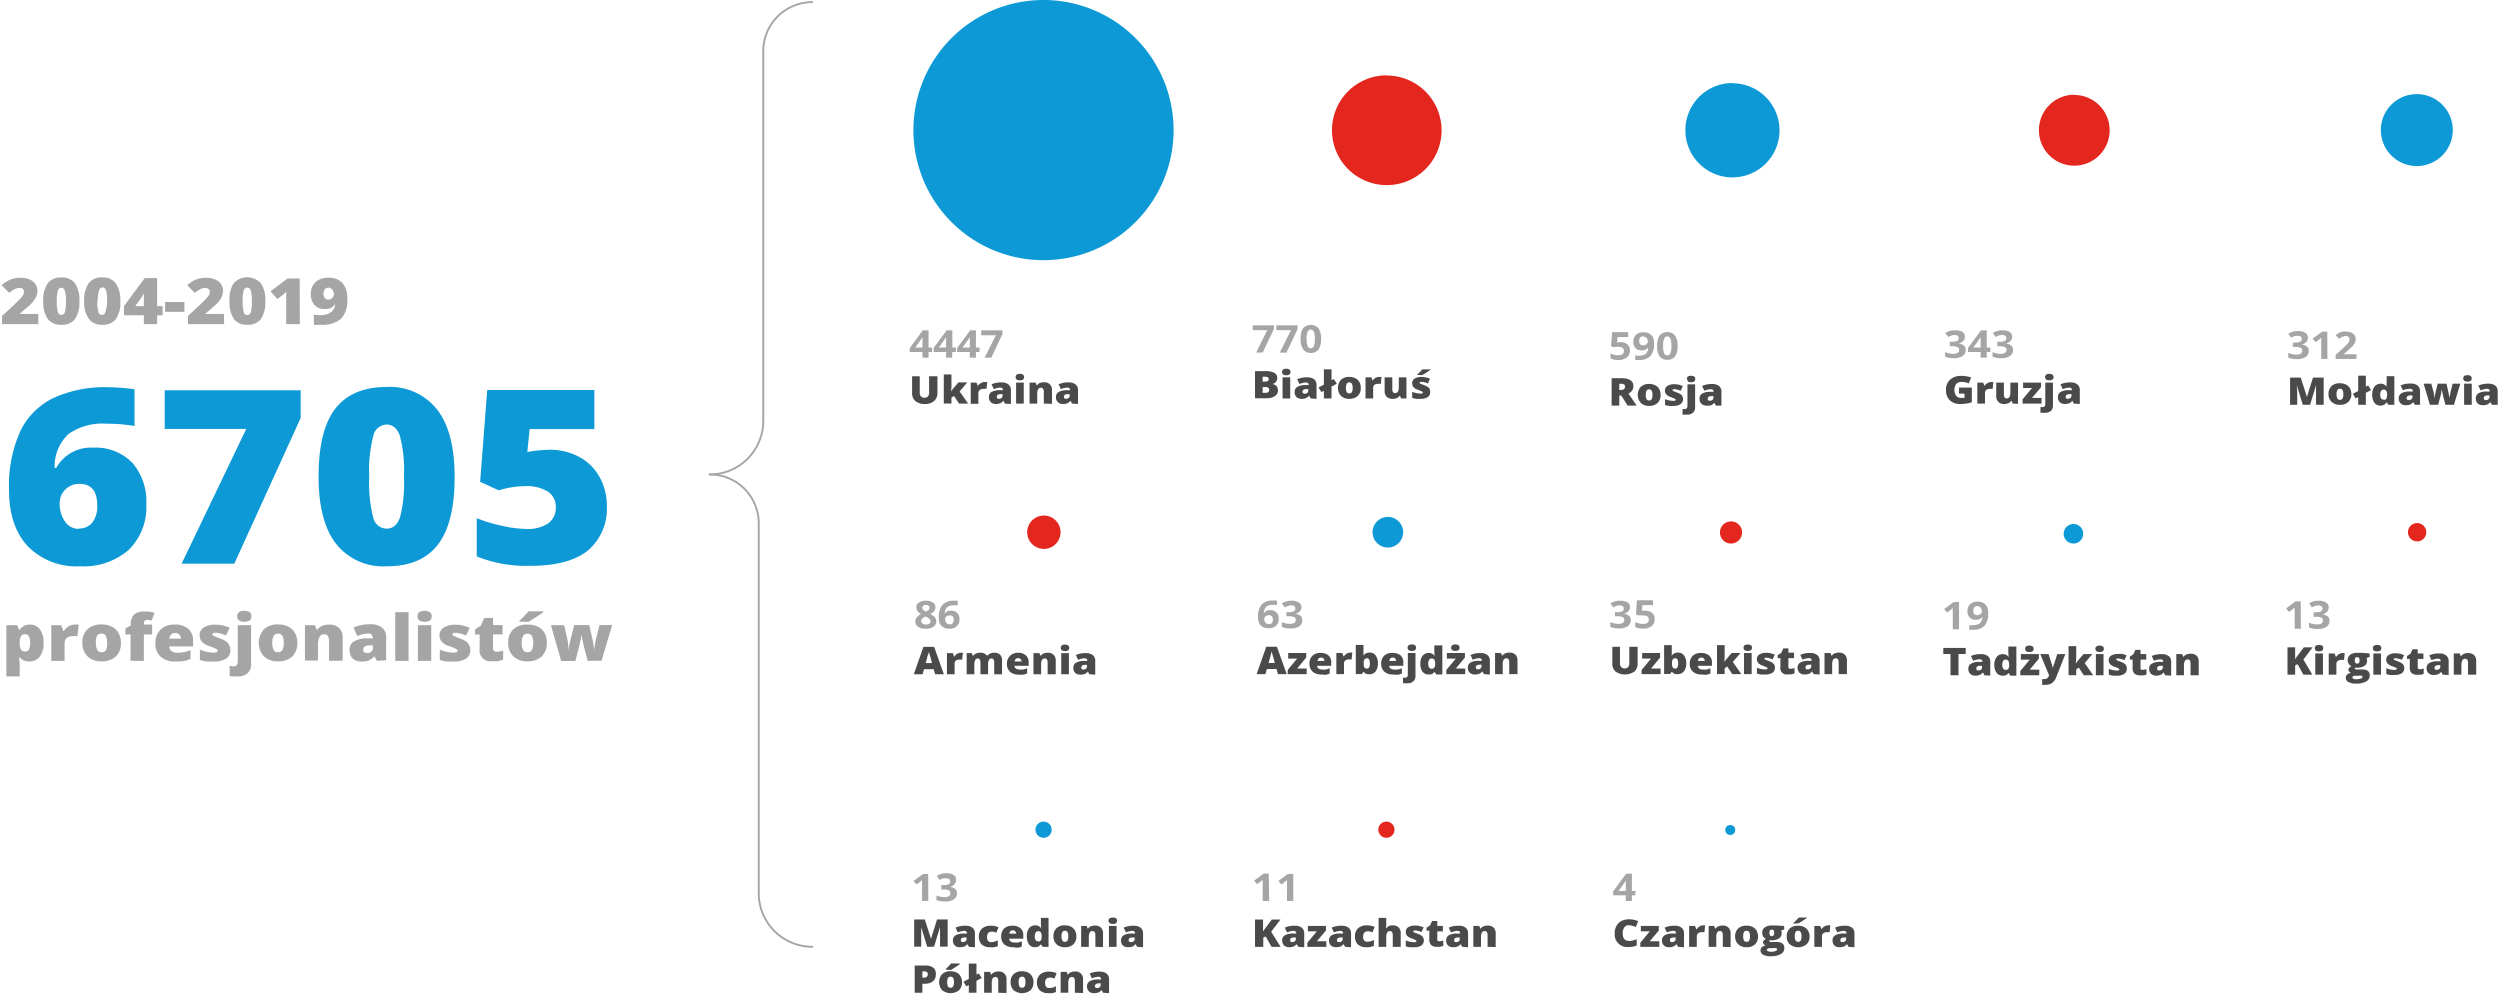 <?xml version="1.0" encoding="UTF-8"?> <svg xmlns="http://www.w3.org/2000/svg" id="Layer_1" data-name="Layer 1" viewBox="0 0 326.69 131.2"><defs><style>.cls-1{fill:#0c99d6;}.cls-2{fill:#a5a5a5;}.cls-3{fill:#e3261e;}.cls-4{fill:#4b4a4a;}.cls-5{fill:none;stroke:#a5a5a5;stroke-linecap:round;stroke-linejoin:round;stroke-width:0.25px;}</style></defs><title>Graph_02_PL</title><path class="cls-1" d="M1.18,64.06a17.29,17.29,0,0,1,1.47-7.7A9.27,9.27,0,0,1,7,52a16.09,16.09,0,0,1,7.08-1.4,26.54,26.54,0,0,1,3.5.27v4.8a20.82,20.82,0,0,0-3.65-.3,7.68,7.68,0,0,0-5,1.36,5.8,5.8,0,0,0-1.79,4.41h.21a5.18,5.18,0,0,1,4.86-2.64,6.62,6.62,0,0,1,5.1,2,7.71,7.71,0,0,1,1.81,5.43,7.76,7.76,0,0,1-2.29,5.91A8.93,8.93,0,0,1,10.46,74a8.91,8.91,0,0,1-6.82-2.61Q1.18,68.75,1.18,64.06Zm9.13,5A2.22,2.22,0,0,0,12,68.37,3.42,3.42,0,0,0,12.7,66c0-1.85-.78-2.77-2.33-2.77A2.55,2.55,0,0,0,8.51,64,2.4,2.4,0,0,0,7.8,65.7a4.06,4.06,0,0,0,.69,2.45A2.13,2.13,0,0,0,10.31,69.11Z"></path><path class="cls-1" d="M23.73,73.66l8.45-17.61H21.52V51H39.29v3.62L30.62,73.66Z"></path><path class="cls-1" d="M59.41,62.33q0,6-2.19,8.84T50.52,74A7.83,7.83,0,0,1,43.87,71q-2.23-2.92-2.24-8.71,0-6.06,2.19-8.89c1.46-1.88,3.69-2.83,6.7-2.83a7.83,7.83,0,0,1,6.64,3C58.66,55.52,59.41,58.45,59.41,62.33Zm-11.16,0a17.89,17.89,0,0,0,.52,5.3,1.83,1.83,0,0,0,1.75,1.45c.83,0,1.42-.5,1.76-1.5a18.36,18.36,0,0,0,.51-5.25A18.27,18.27,0,0,0,52.27,57c-.35-1-.93-1.52-1.75-1.52A1.84,1.84,0,0,0,48.77,57,18.29,18.29,0,0,0,48.25,62.33Z"></path><path class="cls-1" d="M71.81,58.77a8.11,8.11,0,0,1,3.83.91,6.65,6.65,0,0,1,2.66,2.57,7.65,7.65,0,0,1,1,3.84,7.15,7.15,0,0,1-2.48,5.85q-2.49,2-7.52,2a17.23,17.23,0,0,1-7-1.23v-5a18.19,18.19,0,0,0,3.31,1,15.12,15.12,0,0,0,3.17.41,4.8,4.8,0,0,0,2.85-.72,2.5,2.5,0,0,0,1-2.14,2.39,2.39,0,0,0-1-2,5.27,5.27,0,0,0-3.06-.73,11.61,11.61,0,0,0-3.39.55l-2.44-1.12.93-12h14v5.11H69.21l-.3,3a16,16,0,0,1,1.87-.25Z"></path><path class="cls-2" d="M3.86,86.44a1.85,1.85,0,0,1-.69-.11,1.83,1.83,0,0,1-.6-.42H2.49c0,.32.08.53.08.61v1.87H.83V81.7H2.25l.24.6h.08a1.56,1.56,0,0,1,1.34-.68,1.55,1.55,0,0,1,1.32.64A3,3,0,0,1,5.7,84a2.87,2.87,0,0,1-.49,1.78A1.61,1.61,0,0,1,3.86,86.44Zm-.59-3.56a.57.57,0,0,0-.53.26,1.6,1.6,0,0,0-.17.75V84a1.73,1.73,0,0,0,.17.87.61.61,0,0,0,.55.27.51.51,0,0,0,.49-.27A1.86,1.86,0,0,0,3.93,84a1.81,1.81,0,0,0-.15-.86A.54.54,0,0,0,3.27,82.88Z"></path><path class="cls-2" d="M9.75,81.62a3,3,0,0,1,.43,0l.1,0-.16,1.52a2.34,2.34,0,0,0-.59,0,1.19,1.19,0,0,0-.83.24.9.9,0,0,0-.26.69v2.29H6.7V81.7H8l.28.75h.08a1.67,1.67,0,0,1,.61-.6A1.56,1.56,0,0,1,9.75,81.62Z"></path><path class="cls-2" d="M15.8,84a2.39,2.39,0,0,1-.66,1.79,2.63,2.63,0,0,1-1.87.63,2.5,2.5,0,0,1-1.83-.65A2.34,2.34,0,0,1,10.76,84a2.3,2.3,0,0,1,.67-1.77,2.61,2.61,0,0,1,1.87-.63,2.9,2.9,0,0,1,1.31.29,2.1,2.1,0,0,1,.88.84A2.49,2.49,0,0,1,15.8,84Zm-3.27,0a2,2,0,0,0,.17.92.63.63,0,0,0,.59.31.59.59,0,0,0,.57-.31A2,2,0,0,0,14,84a1.94,1.94,0,0,0-.17-.9.61.61,0,0,0-.58-.3.62.62,0,0,0-.58.3A1.91,1.91,0,0,0,12.53,84Z"></path><path class="cls-2" d="M19.88,82.91H18.8v3.45H17.06V82.91h-.67v-.79l.71-.4v-.07a1.78,1.78,0,0,1,.41-1.33,1.78,1.78,0,0,1,1.3-.4,4.54,4.54,0,0,1,.66,0,5.21,5.21,0,0,1,.72.17l-.37,1a2.86,2.86,0,0,0-.63-.08.35.35,0,0,0-.29.11.55.55,0,0,0-.1.37v.12h1.08Z"></path><path class="cls-2" d="M23,86.44a2.88,2.88,0,0,1-2-.61,2.26,2.26,0,0,1-.69-1.77A2.42,2.42,0,0,1,21,82.25a2.54,2.54,0,0,1,1.85-.63,2.54,2.54,0,0,1,1.76.55,2,2,0,0,1,.62,1.58v.72H22.11a.75.75,0,0,0,.31.61,1.26,1.26,0,0,0,.79.22,4.46,4.46,0,0,0,.85-.08,4.18,4.18,0,0,0,.83-.27V86.1a3.17,3.17,0,0,1-.84.27A6.43,6.43,0,0,1,23,86.44Zm-.1-3.72a.72.72,0,0,0-.51.17.84.84,0,0,0-.25.57h1.5a.78.78,0,0,0-.21-.54A.69.69,0,0,0,22.9,82.72Z"></path><path class="cls-2" d="M30.11,84.93a1.28,1.28,0,0,1-.56,1.13,2.71,2.71,0,0,1-1.58.38,7.09,7.09,0,0,1-1,0,5.49,5.49,0,0,1-.85-.2V84.9a5.47,5.47,0,0,0,.89.27,4.22,4.22,0,0,0,.87.11c.37,0,.56-.08.56-.24a.26.26,0,0,0-.16-.22,6.51,6.51,0,0,0-.92-.38,2.25,2.25,0,0,1-1-.6,1.29,1.29,0,0,1-.27-.85,1.15,1.15,0,0,1,.54-1,2.76,2.76,0,0,1,1.54-.36,4,4,0,0,1,.93.1,6.14,6.14,0,0,1,.92.3l-.48,1a5.2,5.2,0,0,0-.73-.24,2.51,2.51,0,0,0-.63-.1c-.29,0-.43.06-.43.19a.23.23,0,0,0,.15.2,8,8,0,0,0,.86.35,3.2,3.2,0,0,1,.79.39,1.19,1.19,0,0,1,.38.46A1.47,1.47,0,0,1,30.11,84.93Z"></path><path class="cls-2" d="M30.94,88.39l-.49,0c-.18,0-.33,0-.44-.08V87a2.09,2.09,0,0,0,.53.07c.36,0,.53-.23.53-.7V81.7h1.74v5A1.56,1.56,0,0,1,32.33,88,2,2,0,0,1,30.94,88.39ZM31,80.54a.65.65,0,0,1,.22-.54,1.16,1.16,0,0,1,.7-.17,1.14,1.14,0,0,1,.71.18.64.64,0,0,1,.22.53c0,.48-.31.71-.93.71S31,81,31,80.54Z"></path><path class="cls-2" d="M38.85,84a2.39,2.39,0,0,1-.66,1.79,2.63,2.63,0,0,1-1.87.63,2.53,2.53,0,0,1-1.83-.65,2.66,2.66,0,0,1,0-3.54,2.61,2.61,0,0,1,1.87-.63,2.87,2.87,0,0,1,1.31.29,2.1,2.1,0,0,1,.88.84A2.49,2.49,0,0,1,38.85,84Zm-3.27,0a1.9,1.9,0,0,0,.18.92.6.6,0,0,0,.58.31.59.59,0,0,0,.57-.31,2,2,0,0,0,.17-.92,1.94,1.94,0,0,0-.17-.9.61.61,0,0,0-.58-.3.6.6,0,0,0-.57.3A1.78,1.78,0,0,0,35.58,84Z"></path><path class="cls-2" d="M43,86.36V83.82a1.44,1.44,0,0,0-.14-.7.51.51,0,0,0-.47-.24.68.68,0,0,0-.63.33,2.19,2.19,0,0,0-.2,1.11v2H39.85V81.7h1.31l.22.58h.1a1.38,1.38,0,0,1,.62-.49,2.31,2.31,0,0,1,.91-.17,1.8,1.8,0,0,1,1.3.45,1.67,1.67,0,0,1,.47,1.26v3Z"></path><path class="cls-2" d="M49.25,86.36l-.33-.61h0a2,2,0,0,1-.71.55,2.57,2.57,0,0,1-1,.14,1.56,1.56,0,0,1-1.12-.39,1.47,1.47,0,0,1-.41-1.11,1.23,1.23,0,0,1,.56-1.11,3.29,3.29,0,0,1,1.63-.41l.84,0v-.07c0-.38-.21-.57-.62-.57a3.94,3.94,0,0,0-1.4.34L46.2,82a5.14,5.14,0,0,1,2.22-.42,2.34,2.34,0,0,1,1.51.44,1.55,1.55,0,0,1,.53,1.25v3Zm-1.29-1a.79.79,0,0,0,.54-.19.59.59,0,0,0,.23-.48v-.36l-.4,0c-.58,0-.86.21-.86.58S47.63,85.31,48,85.31Z"></path><path class="cls-2" d="M53.39,86.36H51.65V80h1.74Z"></path><path class="cls-2" d="M54.56,80.54a.65.65,0,0,1,.22-.54,1.16,1.16,0,0,1,.7-.17,1.12,1.12,0,0,1,.71.18.65.65,0,0,1,.23.53c0,.48-.32.71-.94.71S54.56,81,54.56,80.54Zm1.79,5.82H54.61V81.7h1.74Z"></path><path class="cls-2" d="M61.46,84.93a1.27,1.27,0,0,1-.55,1.13,2.75,2.75,0,0,1-1.59.38,6.94,6.94,0,0,1-1,0,5.49,5.49,0,0,1-.85-.2V84.9a5.47,5.47,0,0,0,.89.27,4.13,4.13,0,0,0,.86.11q.57,0,.57-.24a.26.26,0,0,0-.16-.22,6.51,6.51,0,0,0-.92-.38,2.18,2.18,0,0,1-1-.6,1.3,1.3,0,0,1-.28-.85A1.14,1.14,0,0,1,58,82a2.75,2.75,0,0,1,1.53-.36,4,4,0,0,1,.94.1,6,6,0,0,1,.91.3l-.47,1a5.67,5.67,0,0,0-.73-.24,2.51,2.51,0,0,0-.64-.1c-.28,0-.42.06-.42.19a.23.23,0,0,0,.14.2,8.65,8.65,0,0,0,.87.35,3.39,3.39,0,0,1,.79.39,1.19,1.19,0,0,1,.38.46A1.48,1.48,0,0,1,61.46,84.93Z"></path><path class="cls-2" d="M64.9,85.17a2.72,2.72,0,0,0,.85-.16v1.18a4.14,4.14,0,0,1-.67.2,4.28,4.28,0,0,1-.75,0,1.4,1.4,0,0,1-1.65-1.61V82.91h-.61v-.66l.77-.5.45-1h1.14v.93h1.24v1.21H64.43v1.81C64.43,85,64.59,85.17,64.9,85.17Z"></path><path class="cls-2" d="M71.45,84a2.36,2.36,0,0,1-.67,1.79,2.59,2.59,0,0,1-1.86.63,2.5,2.5,0,0,1-1.83-.65A2.34,2.34,0,0,1,66.41,84a2.3,2.3,0,0,1,.67-1.77A2.6,2.6,0,0,1,69,81.62a2.9,2.9,0,0,1,1.31.29,2.16,2.16,0,0,1,.88.84A2.49,2.49,0,0,1,71.45,84Zm-3.57-2.76v-.12c.46-.45.75-.74.87-.88a4.12,4.12,0,0,0,.31-.35H71V80c-.23.17-.56.4-1,.67s-.73.47-.94.59Zm.3,2.76a2,2,0,0,0,.17.92.62.62,0,0,0,.59.31.59.59,0,0,0,.57-.31,2,2,0,0,0,.17-.92,1.94,1.94,0,0,0-.17-.9.71.71,0,0,0-1.16,0A1.91,1.91,0,0,0,68.18,84Z"></path><path class="cls-2" d="M76.79,86.36l-.57-2.22-.14-.67L76,82.93h0c-.15.77-.24,1.25-.3,1.45l-.51,2H73.33L72,81.7h1.72l.41,1.79A10.37,10.37,0,0,1,74.31,85h0a9.7,9.7,0,0,1,.25-1.44l.47-1.88H77l.43,1.91A13.58,13.58,0,0,1,77.66,85h0q0-.31.09-.78a6,6,0,0,1,.14-.75l.45-1.79H80l-1.39,4.66Z"></path><path class="cls-2" d="M5,42.36H.27V41.29l1.59-1.48c.46-.44.75-.74.89-.9a2.42,2.42,0,0,0,.3-.41.94.94,0,0,0,.08-.36A.45.45,0,0,0,3,37.77a.65.65,0,0,0-.46-.14,1.3,1.3,0,0,0-.62.16,4.44,4.44,0,0,0-.71.48l-1-1a5.28,5.28,0,0,1,.85-.6,3,3,0,0,1,.74-.27,4.15,4.15,0,0,1,.91-.1,2.88,2.88,0,0,1,1.13.21,1.71,1.71,0,0,1,.77.59,1.42,1.42,0,0,1,.28.85,2.21,2.21,0,0,1-.1.65,1.94,1.94,0,0,1-.3.59,3.54,3.54,0,0,1-.53.61c-.22.22-.69.62-1.41,1.22v0H5Z"></path><path class="cls-2" d="M10.37,39.36a3.76,3.76,0,0,1-.58,2.34A2.08,2.08,0,0,1,8,42.44a2.07,2.07,0,0,1-1.76-.77,3.82,3.82,0,0,1-.59-2.31A3.83,3.83,0,0,1,6.25,37,2.08,2.08,0,0,1,8,36.26,2.08,2.08,0,0,1,9.78,37,3.78,3.78,0,0,1,10.37,39.36Zm-2.95,0a4.89,4.89,0,0,0,.14,1.41.48.48,0,0,0,.46.38.49.49,0,0,0,.47-.4,4.88,4.88,0,0,0,.13-1.39A4.61,4.61,0,0,0,8.48,38c-.09-.26-.24-.4-.46-.4s-.37.13-.46.39A4.89,4.89,0,0,0,7.42,39.36Z"></path><path class="cls-2" d="M15.72,39.36a3.76,3.76,0,0,1-.58,2.34,2.09,2.09,0,0,1-1.77.74,2.06,2.06,0,0,1-1.76-.77A3.75,3.75,0,0,1,11,39.36,3.91,3.91,0,0,1,11.59,37a2.11,2.11,0,0,1,1.78-.75,2.09,2.09,0,0,1,1.76.78A3.85,3.85,0,0,1,15.72,39.36Zm-3,0a4.55,4.55,0,0,0,.14,1.41.48.48,0,0,0,.46.38c.22,0,.37-.13.46-.4A4.78,4.78,0,0,0,14,39.36a5,5,0,0,0-.14-1.4c-.09-.26-.24-.4-.46-.4s-.37.13-.46.39A4.55,4.55,0,0,0,12.77,39.36Z"></path><path class="cls-2" d="M21.25,41.2h-.72v1.16H18.8V41.2H16.2V40l2.71-3.66h1.62V40h.72ZM18.8,40v-.7c0-.14,0-.31,0-.54a1.84,1.84,0,0,1,0-.35h-.05a3.82,3.82,0,0,1-.35.59l-.72,1Z"></path><path class="cls-2" d="M21.58,40.75V39.46H24.1v1.29Z"></path><path class="cls-2" d="M29.29,42.36H24.56V41.29l1.59-1.48c.46-.44.75-.74.89-.9a2.42,2.42,0,0,0,.3-.41.94.94,0,0,0,.08-.36.45.45,0,0,0-.17-.37.65.65,0,0,0-.46-.14,1.33,1.33,0,0,0-.62.16,4.44,4.44,0,0,0-.71.48l-1-1a5.28,5.28,0,0,1,.85-.6,3.12,3.12,0,0,1,.74-.27,4.22,4.22,0,0,1,.91-.1,2.88,2.88,0,0,1,1.13.21,1.71,1.71,0,0,1,.77.59,1.42,1.42,0,0,1,.28.85,2.21,2.21,0,0,1-.1.65,1.94,1.94,0,0,1-.3.59,3.54,3.54,0,0,1-.53.61c-.22.22-.69.62-1.41,1.22v0h2.46Z"></path><path class="cls-2" d="M34.66,39.36a3.83,3.83,0,0,1-.57,2.34,2.11,2.11,0,0,1-1.78.74,2.07,2.07,0,0,1-1.76-.77A3.82,3.82,0,0,1,30,39.36,3.83,3.83,0,0,1,30.54,37a2.42,2.42,0,0,1,3.53,0A3.78,3.78,0,0,1,34.66,39.36Zm-2.95,0a4.89,4.89,0,0,0,.14,1.41.47.47,0,0,0,.93,0,4.88,4.88,0,0,0,.13-1.39,5.05,5.05,0,0,0-.13-1.4c-.1-.26-.25-.4-.47-.4a.49.49,0,0,0-.46.39A4.89,4.89,0,0,0,31.71,39.36Z"></path><path class="cls-2" d="M39.18,42.36H37.4V39.18c0-.39,0-.74,0-1.06a4,4,0,0,1-.41.39l-.74.56-.91-1,2.24-1.68h1.58Z"></path><path class="cls-2" d="M45.38,39.1a3.42,3.42,0,0,1-.82,2.56,3.75,3.75,0,0,1-2.64.78,7.05,7.05,0,0,1-.91,0V41.12a5,5,0,0,0,.77.06,2.48,2.48,0,0,0,1.45-.36,1.38,1.38,0,0,0,.56-1.13h0a1.41,1.41,0,0,1-.35.42,1,1,0,0,1-.41.2,2.13,2.13,0,0,1-.61.07,1.67,1.67,0,0,1-1.32-.52,2.05,2.05,0,0,1-.48-1.44,2,2,0,0,1,.62-1.56,2.38,2.38,0,0,1,1.69-.57,2.36,2.36,0,0,1,1.85.73A3,3,0,0,1,45.38,39.1Zm-2.45-1.51a.6.6,0,0,0-.47.19.9.9,0,0,0-.18.62.87.87,0,0,0,.15.54.58.58,0,0,0,.48.2.72.72,0,0,0,.5-.2.6.6,0,0,0,.22-.46,1.05,1.05,0,0,0-.2-.63A.63.63,0,0,0,42.93,37.59Z"></path><path class="cls-1" d="M136.36,17V0a17,17,0,1,1-17,17,17,17,0,0,1,17-17h0Z"></path><path class="cls-3" d="M181.22,17V9.87A7.16,7.16,0,1,1,174.06,17a7.16,7.16,0,0,1,7.16-7.16h0Z"></path><path class="cls-1" d="M226.39,17V10.88A6.15,6.15,0,1,1,220.24,17a6.15,6.15,0,0,1,6.15-6.15h0Z"></path><path class="cls-3" d="M271.06,17V12.41A4.62,4.62,0,1,1,266.44,17a4.62,4.62,0,0,1,4.62-4.62h0Z"></path><path class="cls-1" d="M315.82,17v-4.7a4.7,4.7,0,1,1-4.7,4.7,4.69,4.69,0,0,1,4.7-4.7h0Z"></path><path class="cls-3" d="M136.41,69.55V67.37a2.18,2.18,0,1,1-2.18,2.18,2.18,2.18,0,0,1,2.18-2.18h0Z"></path><path class="cls-1" d="M181.36,69.55v-2a2,2,0,1,1-2,2,2,2,0,0,1,2-2h0Z"></path><path class="cls-3" d="M226.16,69.55V68.49a1.06,1.06,0,1,1-1.06,1.06,1.05,1.05,0,0,1,1.06-1.06h0Z"></path><path class="cls-1" d="M271,69.55v-1a1,1,0,1,1-1,1,1,1,0,0,1,1-1h0Z"></path><path class="cls-3" d="M315.86,69.55v-1a1,1,0,1,1-1,1,1,1,0,0,1,1-1h0Z"></path><path class="cls-1" d="M136.36,108.43v-.9a.91.91,0,1,1-.9.9.9.9,0,0,1,.9-.9h0Z"></path><path class="cls-3" d="M181.16,108.43v-.54a.55.55,0,0,1,.55.54.55.55,0,0,1-.55.55.55.55,0,0,1-.54-.55.54.54,0,0,1,.54-.54h0Z"></path><path class="cls-1" d="M226.08,108.43v-.38a.39.39,0,1,1-.38.38.38.38,0,0,1,.38-.38h0Z"></path><path class="cls-2" d="M213.71,117h-.46v.74h-.8V117H210.8v-.52l1.69-2.31h.76v2.25h.46Zm-1.26-.58v-.61c0-.1,0-.24,0-.44s0-.3,0-.33h0a2.65,2.65,0,0,1-.23.39l-.71,1Z"></path><path class="cls-4" d="M212.84,120.9a.69.69,0,0,0-.58.29,1.24,1.24,0,0,0-.21.77c0,.69.29,1,.85,1a2.07,2.07,0,0,0,.5-.06l.48-.16v.82a2.86,2.86,0,0,1-1.09.19A1.64,1.64,0,0,1,211,122a2,2,0,0,1,.23-1,1.49,1.49,0,0,1,.65-.64,2.07,2.07,0,0,1,1-.23,3.07,3.07,0,0,1,1.2.25l-.32.76a3.12,3.12,0,0,0-.43-.15A1.64,1.64,0,0,0,212.84,120.9Z"></path><path class="cls-4" d="M216.83,123.73h-2.48v-.54l1.24-1.49h-1.17V121h2.35v.59L215.58,123h1.25Z"></path><path class="cls-4" d="M219.28,123.73l-.2-.36h0a1,1,0,0,1-.43.32,1.46,1.46,0,0,1-.56.09.93.93,0,0,1-.66-.23.86.86,0,0,1-.25-.66.72.72,0,0,1,.34-.66,2,2,0,0,1,1-.24l.5,0v0a.32.32,0,0,0-.36-.35,2.32,2.32,0,0,0-.84.21l-.3-.63a3,3,0,0,1,1.33-.25,1.39,1.39,0,0,1,.89.26.92.92,0,0,1,.32.74v1.81Zm-.77-.62a.5.5,0,0,0,.32-.11.36.36,0,0,0,.14-.29v-.21h-.24c-.34,0-.51.13-.51.35S218.32,123.11,218.51,123.11Z"></path><path class="cls-4" d="M222.51,120.92l.25,0h.06l-.09.9a1.62,1.62,0,0,0-.35,0,.72.72,0,0,0-.49.14.51.51,0,0,0-.16.41v1.36h-1V121h.77l.16.44h.05a1.13,1.13,0,0,1,.36-.36A.9.9,0,0,1,222.51,120.92Z"></path><path class="cls-4" d="M225.13,123.73v-1.5a.89.89,0,0,0-.08-.42.31.31,0,0,0-.28-.14.41.41,0,0,0-.38.19,1.35,1.35,0,0,0-.11.66v1.21h-1V121H224l.13.34h.06a.77.77,0,0,1,.37-.29,1.27,1.27,0,0,1,.54-.1,1,1,0,0,1,.77.27,1,1,0,0,1,.28.75v1.79Z"></path><path class="cls-4" d="M229.73,122.35a1.39,1.39,0,0,1-.39,1.05,1.53,1.53,0,0,1-1.11.38,1.5,1.5,0,0,1-1.09-.39,1.39,1.39,0,0,1-.4-1,1.37,1.37,0,0,1,.4-1.06,1.54,1.54,0,0,1,1.11-.37,1.79,1.79,0,0,1,.78.17,1.25,1.25,0,0,1,.52.5A1.55,1.55,0,0,1,229.73,122.35Zm-1.94,0a1.3,1.3,0,0,0,.1.54.38.38,0,0,0,.35.18.36.36,0,0,0,.34-.18,1.16,1.16,0,0,0,.1-.54,1.1,1.1,0,0,0-.1-.54.37.37,0,0,0-.35-.18.37.37,0,0,0-.34.18A1.23,1.23,0,0,0,227.79,122.35Z"></path><path class="cls-4" d="M233.15,121v.46l-.41.14a.58.58,0,0,1,.08.33.79.79,0,0,1-.34.69,1.65,1.65,0,0,1-1,.25l-.26,0a.19.19,0,0,0,0,.12s0,.08.12.11a1.48,1.48,0,0,0,.33,0h.5c.67,0,1,.27,1,.79a.86.86,0,0,1-.46.78,2.52,2.52,0,0,1-1.31.29,2,2,0,0,1-1-.2.62.62,0,0,1-.34-.57c0-.33.22-.54.66-.64a.48.48,0,0,1-.23-.17.37.37,0,0,1-.11-.24.35.35,0,0,1,.08-.22,1,1,0,0,1,.32-.24.73.73,0,0,1-.37-.3.85.85,0,0,1-.13-.49.82.82,0,0,1,.33-.7,1.57,1.57,0,0,1,1-.25l.28,0,.29,0Zm-2.26,3.11a.22.22,0,0,0,.14.19.9.9,0,0,0,.37.07,1.65,1.65,0,0,0,.6-.09c.15-.06.22-.13.22-.22a.17.17,0,0,0-.13-.16,1.4,1.4,0,0,0-.4,0h-.4a.49.49,0,0,0-.28.07A.21.21,0,0,0,230.89,124.08Zm.33-2.21c0,.29.1.43.32.43a.27.27,0,0,0,.22-.11.46.46,0,0,0,.09-.31c0-.29-.11-.43-.31-.43S231.22,121.59,231.22,121.87Z"></path><path class="cls-4" d="M236.47,122.35a1.36,1.36,0,0,1-.4,1.05,1.75,1.75,0,0,1-2.19,0,1.35,1.35,0,0,1-.4-1,1.4,1.4,0,0,1,.39-1.06,1.54,1.54,0,0,1,1.11-.37,1.73,1.73,0,0,1,.78.17,1.2,1.2,0,0,1,.52.5A1.45,1.45,0,0,1,236.47,122.35Zm-2.12-1.65v-.07l.52-.52c.07-.08.13-.14.18-.21h1.13v0c-.14.11-.34.24-.58.4l-.56.35Zm.18,1.65a1.16,1.16,0,0,0,.1.54.37.37,0,0,0,.35.18.36.36,0,0,0,.34-.18,1.3,1.3,0,0,0,.1-.54,1.09,1.09,0,0,0-.11-.54.35.35,0,0,0-.34-.18.36.36,0,0,0-.34.18A1.1,1.1,0,0,0,234.53,122.35Z"></path><path class="cls-4" d="M238.87,120.92l.25,0h.06l-.09.9a1.62,1.62,0,0,0-.35,0,.72.72,0,0,0-.49.14.51.51,0,0,0-.16.41v1.36h-1V121h.77l.16.44h0a1,1,0,0,1,.36-.36A.9.9,0,0,1,238.87,120.92Z"></path><path class="cls-4" d="M241.55,123.73l-.19-.36h0a1,1,0,0,1-.42.32,1.49,1.49,0,0,1-.56.09,1,1,0,0,1-.67-.23.89.89,0,0,1-.24-.66.74.74,0,0,1,.33-.66,2,2,0,0,1,1-.24l.5,0v0c0-.23-.12-.35-.37-.35a2.28,2.28,0,0,0-.83.21l-.3-.63a3,3,0,0,1,1.32-.25,1.42,1.42,0,0,1,.9.26.91.91,0,0,1,.31.74v1.81Zm-.76-.62a.52.52,0,0,0,.32-.11.35.35,0,0,0,.13-.29v-.21H241c-.34,0-.51.13-.51.35S240.59,123.11,240.79,123.11Z"></path><path class="cls-2" d="M165.85,117.73H165v-2.4l0-.37a2.44,2.44,0,0,1-.29.24l-.44.33-.39-.45,1.24-.92h.67Z"></path><path class="cls-2" d="M169,117.73h-.82V115c-.14.12-.23.21-.28.24l-.45.33-.39-.45,1.24-.92H169Z"></path><path class="cls-4" d="M167.34,123.73h-1.18l-.77-1.36-.31.17v1.19H164v-3.57h1.05v1.55c.06-.09.16-.24.32-.45l.82-1.1h1.14l-1.22,1.6Z"></path><path class="cls-4" d="M169.65,123.73l-.2-.36h0a1,1,0,0,1-.43.32,1.46,1.46,0,0,1-.56.09.93.93,0,0,1-.66-.23.86.86,0,0,1-.25-.66.72.72,0,0,1,.34-.66,2,2,0,0,1,1-.24l.5,0v0a.32.32,0,0,0-.36-.35,2.32,2.32,0,0,0-.84.21l-.3-.63a3,3,0,0,1,1.33-.25,1.39,1.39,0,0,1,.89.26.92.92,0,0,1,.32.74v1.81Zm-.77-.62a.5.5,0,0,0,.32-.11.36.36,0,0,0,.14-.29v-.21h-.24c-.34,0-.51.13-.51.35S168.69,123.11,168.88,123.11Z"></path><path class="cls-4" d="M173.32,123.73h-2.48v-.54l1.24-1.49h-1.17V121h2.36v.59L172.08,123h1.24Z"></path><path class="cls-4" d="M175.77,123.73l-.2-.36h0a1.07,1.07,0,0,1-.42.32,1.55,1.55,0,0,1-.57.09.93.93,0,0,1-.66-.23.9.9,0,0,1-.25-.66.74.74,0,0,1,.34-.66,2,2,0,0,1,1-.24l.5,0v0a.32.32,0,0,0-.36-.35,2.32,2.32,0,0,0-.84.21l-.29-.63a3,3,0,0,1,1.32-.25,1.39,1.39,0,0,1,.89.26.92.92,0,0,1,.32.74v1.81Zm-.77-.62a.52.52,0,0,0,.33-.11.38.38,0,0,0,.13-.29v-.21h-.24c-.34,0-.51.13-.51.35S174.81,123.11,175,123.11Z"></path><path class="cls-4" d="M178.56,123.78a1.57,1.57,0,0,1-1.12-.36,1.43,1.43,0,0,1-.38-1.06,1.39,1.39,0,0,1,.41-1.06,1.68,1.68,0,0,1,1.17-.38,2.33,2.33,0,0,1,1,.21l-.3.7-.35-.12a1.24,1.24,0,0,0-.33,0,.46.46,0,0,0-.39.18.84.84,0,0,0-.14.51c0,.44.18.66.53.66a1.74,1.74,0,0,0,.88-.24v.76A1.85,1.85,0,0,1,178.56,123.78Z"></path><path class="cls-4" d="M182,123.73v-1.5c0-.38-.12-.56-.36-.56a.4.4,0,0,0-.37.19,1.36,1.36,0,0,0-.12.66v1.21h-1v-3.79h1v.53c0,.25,0,.53-.05.84h.05a.9.9,0,0,1,.35-.3,1.21,1.21,0,0,1,.48-.09,1.09,1.09,0,0,1,.78.27,1,1,0,0,1,.28.75v1.79Z"></path><path class="cls-4" d="M186.06,122.88a.78.78,0,0,1-.33.68,1.65,1.65,0,0,1-.94.22,4.73,4.73,0,0,1-.58,0,2.5,2.5,0,0,1-.51-.12v-.77a3.66,3.66,0,0,0,.53.17,2.5,2.5,0,0,0,.51.06c.23,0,.34,0,.34-.14s0-.09-.09-.13a4.47,4.47,0,0,0-.55-.23,1.34,1.34,0,0,1-.58-.35.76.76,0,0,1-.16-.51.71.71,0,0,1,.32-.6,1.68,1.68,0,0,1,.91-.21,2.47,2.47,0,0,1,.56.06,4.72,4.72,0,0,1,.54.17l-.28.62a2.84,2.84,0,0,0-.44-.15,1.48,1.48,0,0,0-.37-.06c-.17,0-.25,0-.25.12a.12.12,0,0,0,.08.12,5.38,5.38,0,0,0,.52.2,2,2,0,0,1,.47.24.64.64,0,0,1,.22.27A.84.84,0,0,1,186.06,122.88Z"></path><path class="cls-4" d="M188.1,123a1.52,1.52,0,0,0,.5-.1v.7l-.4.12a2.85,2.85,0,0,1-.44,0,1,1,0,0,1-.75-.23,1,1,0,0,1-.23-.73v-1.14h-.37v-.39l.46-.3.27-.58h.68V121h.73v.71h-.73v1.08C187.82,122.94,187.91,123,188.1,123Z"></path><path class="cls-4" d="M191.08,123.73l-.2-.36h0a1,1,0,0,1-.43.32,1.46,1.46,0,0,1-.56.09,1,1,0,0,1-.67-.23.89.89,0,0,1-.24-.66.74.74,0,0,1,.33-.66,2.06,2.06,0,0,1,1-.24l.5,0v0c0-.23-.12-.35-.37-.35a2.33,2.33,0,0,0-.83.21l-.3-.63a3,3,0,0,1,1.32-.25,1.4,1.4,0,0,1,.9.26.91.91,0,0,1,.31.74v1.81Zm-.77-.62a.52.52,0,0,0,.32-.11.35.35,0,0,0,.13-.29v-.21h-.23c-.34,0-.51.13-.51.35S190.11,123.11,190.31,123.11Z"></path><path class="cls-4" d="M194.39,123.73v-1.5a.77.77,0,0,0-.09-.42.3.3,0,0,0-.27-.14.4.4,0,0,0-.38.19,1.33,1.33,0,0,0-.12.66v1.21h-1V121h.78l.13.34h.06a.79.79,0,0,1,.36-.29,1.33,1.33,0,0,1,.54-.1,1.07,1.07,0,0,1,.78.27,1,1,0,0,1,.27.75v1.79Z"></path><path class="cls-2" d="M121.31,117.73h-.82V115l-.28.25-.45.33-.39-.46,1.25-.91h.67Z"></path><path class="cls-2" d="M124.93,115a.77.77,0,0,1-.22.57,1.13,1.13,0,0,1-.61.33h0a1.32,1.32,0,0,1,.71.26.71.71,0,0,1,.24.56.94.94,0,0,1-.41.81,2,2,0,0,1-1.16.28,3,3,0,0,1-1.11-.19V117a2.35,2.35,0,0,0,.49.17,2.5,2.5,0,0,0,.54.07,1.16,1.16,0,0,0,.6-.13.48.48,0,0,0,.19-.41.38.38,0,0,0-.22-.36,1.81,1.81,0,0,0-.71-.1H123v-.58h.3a1.54,1.54,0,0,0,.66-.11.38.38,0,0,0,.21-.37c0-.27-.19-.4-.55-.4a1.31,1.31,0,0,0-.39,0,1.92,1.92,0,0,0-.44.21l-.38-.52a2.23,2.23,0,0,1,1.27-.36,1.7,1.7,0,0,1,.94.23A.69.69,0,0,1,124.93,115Z"></path><path class="cls-4" d="M121.17,123.73l-.79-2.57h0c0,.44,0,.78,0,1v1.55h-.92v-3.56h1.39l.81,2.53h0l.79-2.53h1.39v3.56h-1v-1.56a2.62,2.62,0,0,1,0-.27c0-.1,0-.34,0-.73h0l-.78,2.56Z"></path><path class="cls-4" d="M126.62,123.73l-.2-.36h0a1.16,1.16,0,0,1-.43.33,1.71,1.71,0,0,1-.56.08.89.89,0,0,1-.66-.23.9.9,0,0,1-.25-.66.73.73,0,0,1,.34-.66,2,2,0,0,1,1-.24h.5v0a.32.32,0,0,0-.36-.35,2.32,2.32,0,0,0-.84.21l-.29-.63a3,3,0,0,1,1.32-.25,1.39,1.39,0,0,1,.89.26.93.93,0,0,1,.32.74v1.81Zm-.77-.62a.5.5,0,0,0,.32-.11.36.36,0,0,0,.14-.29v-.21h-.24c-.34,0-.51.13-.51.35S125.66,123.11,125.85,123.11Z"></path><path class="cls-4" d="M129.4,123.78a1.54,1.54,0,0,1-1.11-.36,1.42,1.42,0,0,1-.38-1,1.39,1.39,0,0,1,.41-1.07,1.66,1.66,0,0,1,1.17-.38,2.37,2.37,0,0,1,1,.21l-.31.71a2.11,2.11,0,0,0-.34-.13,1.24,1.24,0,0,0-.33,0,.46.46,0,0,0-.39.18.84.84,0,0,0-.14.51c0,.44.18.66.53.66a1.77,1.77,0,0,0,.88-.24v.76A1.86,1.86,0,0,1,129.4,123.78Z"></path><path class="cls-4" d="M132.41,123.78a1.7,1.7,0,0,1-1.16-.36,1.33,1.33,0,0,1-.42-1,1.46,1.46,0,0,1,.38-1.08,1.51,1.51,0,0,1,1.1-.37,1.54,1.54,0,0,1,1.05.33,1.18,1.18,0,0,1,.36.93v.43h-1.84a.42.42,0,0,0,.18.36.73.73,0,0,0,.47.14,2.57,2.57,0,0,0,.5,0,2.87,2.87,0,0,0,.5-.16v.68a1.82,1.82,0,0,1-.5.16A3.79,3.79,0,0,1,132.41,123.78Zm-.06-2.21a.47.47,0,0,0-.31.11.46.46,0,0,0-.14.33h.89a.49.49,0,0,0-.13-.32A.41.41,0,0,0,132.35,121.57Z"></path><path class="cls-4" d="M135.24,123.78a1,1,0,0,1-.56-.16,1.13,1.13,0,0,1-.37-.5,2,2,0,0,1-.13-.76,1.76,1.76,0,0,1,.29-1.06,1,1,0,0,1,.81-.38,1,1,0,0,1,.44.09,1,1,0,0,1,.35.31h0a3.45,3.45,0,0,1-.05-.64v-.74h1v3.79h-.78l-.22-.34h0A.91.91,0,0,1,135.24,123.78Zm.42-.75a.4.4,0,0,0,.35-.14.78.78,0,0,0,.11-.45v-.07a.91.91,0,0,0-.11-.53.42.42,0,0,0-.36-.15.34.34,0,0,0-.31.18.86.86,0,0,0-.12.5.84.84,0,0,0,.12.49A.36.36,0,0,0,135.66,123Z"></path><path class="cls-4" d="M140.66,122.35a1.39,1.39,0,0,1-.4,1.05,1.5,1.5,0,0,1-1.11.38,1.53,1.53,0,0,1-1.08-.38,1.39,1.39,0,0,1-.41-1.05,1.42,1.42,0,0,1,.4-1.06,1.54,1.54,0,0,1,1.11-.37,1.79,1.79,0,0,1,.78.17,1.2,1.2,0,0,1,.52.5A1.56,1.56,0,0,1,140.66,122.35Zm-1.95,0a1.15,1.15,0,0,0,.11.54.37.37,0,0,0,.34.19.36.36,0,0,0,.34-.19,1.16,1.16,0,0,0,.1-.54,1.1,1.1,0,0,0-.1-.54.35.35,0,0,0-.34-.18.36.36,0,0,0-.34.18A1.09,1.09,0,0,0,138.71,122.35Z"></path><path class="cls-4" d="M143.14,123.73v-1.5a.77.77,0,0,0-.09-.42.31.31,0,0,0-.28-.14.39.39,0,0,0-.37.19,1.33,1.33,0,0,0-.12.66v1.21h-1V121H142l.13.34h.06a.74.74,0,0,1,.36-.29,1.33,1.33,0,0,1,.54-.1,1.09,1.09,0,0,1,.78.27,1,1,0,0,1,.27.75v1.79Z"></path><path class="cls-4" d="M144.85,120.28A.41.41,0,0,1,145,120a.93.93,0,0,1,.84,0,.38.38,0,0,1,.13.32c0,.28-.18.42-.55.42S144.85,120.56,144.85,120.28Zm1.06,3.45h-1V121h1Z"></path><path class="cls-4" d="M148.59,123.73l-.2-.36h0a1.22,1.22,0,0,1-.42.33,1.82,1.82,0,0,1-.57.08.89.89,0,0,1-.66-.23.9.9,0,0,1-.25-.66.76.76,0,0,1,.34-.66,2,2,0,0,1,1-.24h.5v0a.32.32,0,0,0-.36-.35,2.23,2.23,0,0,0-.83.21l-.3-.63a3,3,0,0,1,1.32-.25,1.39,1.39,0,0,1,.89.26.93.93,0,0,1,.32.74v1.81Zm-.77-.62a.52.52,0,0,0,.33-.11.38.38,0,0,0,.13-.29v-.21H148c-.34,0-.51.13-.51.35S147.63,123.11,147.82,123.11Z"></path><path class="cls-4" d="M122.29,127.3a1.14,1.14,0,0,1-.38.93,1.64,1.64,0,0,1-1.08.32h-.3v1.18h-1v-3.56h1.34a1.74,1.74,0,0,1,1.1.29A1,1,0,0,1,122.29,127.3Zm-1.76.46h.19a.56.56,0,0,0,.38-.12.42.42,0,0,0,.14-.33c0-.25-.15-.37-.44-.37h-.27Z"></path><path class="cls-4" d="M125.71,128.35a1.39,1.39,0,0,1-.39,1.05,1.78,1.78,0,0,1-2.2,0,1.59,1.59,0,0,1,0-2.11,1.54,1.54,0,0,1,1.11-.37,1.79,1.79,0,0,1,.78.17,1.25,1.25,0,0,1,.52.5A1.55,1.55,0,0,1,125.71,128.35Zm-2.12-1.64v-.08c.27-.26.45-.44.52-.52a1.68,1.68,0,0,0,.18-.21h1.13V126l-.58.39-.56.36Zm.18,1.64a1.3,1.3,0,0,0,.1.54.38.38,0,0,0,.35.19.37.37,0,0,0,.34-.19,1.16,1.16,0,0,0,.1-.54,1.1,1.1,0,0,0-.1-.54.37.37,0,0,0-.35-.18.37.37,0,0,0-.34.18A1.23,1.23,0,0,0,123.77,128.35Z"></path><path class="cls-4" d="M127.6,127.36l.3-.16.39.6-.69.37v1.56h-1v-1l-.33.16-.37-.6.7-.37v-2h1Z"></path><path class="cls-4" d="M130.45,129.73v-1.5a.89.89,0,0,0-.08-.42.31.31,0,0,0-.28-.14.41.41,0,0,0-.38.19,1.35,1.35,0,0,0-.11.66v1.21h-1V127h.78l.13.34h.06a.77.77,0,0,1,.37-.29,1.27,1.27,0,0,1,.54-.1,1,1,0,0,1,.77.27,1,1,0,0,1,.28.75v1.79Z"></path><path class="cls-4" d="M135.05,128.35a1.39,1.39,0,0,1-.39,1.05,1.78,1.78,0,0,1-2.2,0,1.42,1.42,0,0,1-.4-1.05,1.38,1.38,0,0,1,.4-1.06,1.54,1.54,0,0,1,1.11-.37,1.79,1.79,0,0,1,.78.17,1.25,1.25,0,0,1,.52.5A1.55,1.55,0,0,1,135.05,128.35Zm-1.94,0a1.3,1.3,0,0,0,.1.54.38.38,0,0,0,.35.19.37.37,0,0,0,.34-.19,1.16,1.16,0,0,0,.1-.54,1.1,1.1,0,0,0-.1-.54.37.37,0,0,0-.35-.18.37.37,0,0,0-.34.18A1.23,1.23,0,0,0,133.11,128.35Z"></path><path class="cls-4" d="M137,129.78a1.59,1.59,0,0,1-1.12-.36,1.42,1.42,0,0,1-.38-1,1.39,1.39,0,0,1,.41-1.07,1.68,1.68,0,0,1,1.17-.38,2.33,2.33,0,0,1,1,.21l-.3.71a2.19,2.19,0,0,0-.35-.13,1.24,1.24,0,0,0-.33,0,.46.46,0,0,0-.39.18.84.84,0,0,0-.14.51c0,.44.18.66.53.66a1.74,1.74,0,0,0,.88-.24v.76A1.85,1.85,0,0,1,137,129.78Z"></path><path class="cls-4" d="M140.46,129.73v-1.5a.77.77,0,0,0-.09-.42.31.31,0,0,0-.28-.14.41.41,0,0,0-.38.19,1.48,1.48,0,0,0-.11.66v1.21h-1V127h.78l.13.34h.06a.77.77,0,0,1,.37-.29,1.33,1.33,0,0,1,.54-.1,1,1,0,0,1,.77.27,1,1,0,0,1,.28.75v1.79Z"></path><path class="cls-4" d="M144.15,129.73l-.2-.36h0a1.16,1.16,0,0,1-.43.33,1.71,1.71,0,0,1-.56.08.89.89,0,0,1-.66-.23.86.86,0,0,1-.25-.66.73.73,0,0,1,.34-.66,2,2,0,0,1,1-.24h.5v0a.32.32,0,0,0-.36-.35,2.32,2.32,0,0,0-.84.21l-.3-.63a3,3,0,0,1,1.33-.25,1.39,1.39,0,0,1,.89.26.93.93,0,0,1,.32.74v1.81Zm-.77-.62a.5.5,0,0,0,.32-.11.36.36,0,0,0,.14-.29v-.21h-.24c-.34,0-.51.13-.51.35S143.19,129.11,143.38,129.11Z"></path><path class="cls-2" d="M300.67,82.16h-.81V79.75l0-.37a2.9,2.9,0,0,1-.29.25l-.44.33-.39-.46,1.24-.91h.67Z"></path><path class="cls-2" d="M304.3,79.38a.81.81,0,0,1-.22.57,1.16,1.16,0,0,1-.62.33h0a1.32,1.32,0,0,1,.71.26.72.72,0,0,1,.24.57.92.92,0,0,1-.4.8,2,2,0,0,1-1.16.28,3,3,0,0,1-1.12-.19v-.64a2.45,2.45,0,0,0,.5.17,2.49,2.49,0,0,0,.53.07,1.16,1.16,0,0,0,.6-.13.44.44,0,0,0,.19-.41.35.35,0,0,0-.22-.35,1.74,1.74,0,0,0-.71-.11h-.29V80h.3a1.4,1.4,0,0,0,.66-.11.38.38,0,0,0,.2-.37c0-.27-.18-.4-.55-.4a1.39,1.39,0,0,0-.82.26l-.38-.52a2.17,2.17,0,0,1,1.26-.36,1.73,1.73,0,0,1,.95.23A.71.71,0,0,1,304.3,79.38Z"></path><path class="cls-4" d="M302.16,88.16H301l-.77-1.37-.31.17v1.2h-1V84.59h1v1.55a5.22,5.22,0,0,1,.32-.46l.82-1.09h1.14L301,86.19Z"></path><path class="cls-4" d="M302.49,84.7a.41.41,0,0,1,.13-.32.93.93,0,0,1,.84,0,.39.39,0,0,1,.13.32c0,.28-.18.42-.55.42S302.49,85,302.49,84.7Zm1.06,3.46h-1V85.39h1Z"></path><path class="cls-4" d="M306.09,85.34l.25,0h.06l-.09.9a1.62,1.62,0,0,0-.35,0,.76.76,0,0,0-.5.14.57.57,0,0,0-.15.42v1.36h-1V85.39h.77l.16.44h.05a.93.93,0,0,1,.36-.35A.92.92,0,0,1,306.09,85.34Z"></path><path class="cls-4" d="M309.65,85.39v.46l-.41.14a.67.67,0,0,1,.08.33A.79.79,0,0,1,309,87a1.67,1.67,0,0,1-1,.25l-.27,0a.27.27,0,0,0,0,.12s0,.08.12.11a1.34,1.34,0,0,0,.33,0h.49c.67,0,1,.26,1,.78a.88.88,0,0,1-.47.79,2.6,2.6,0,0,1-1.31.28,2,2,0,0,1-1-.2.62.62,0,0,1-.35-.56c0-.33.23-.55.67-.64a.69.69,0,0,1-.24-.18.34.34,0,0,1,0-.46,1,1,0,0,1,.32-.24.73.73,0,0,1-.37-.3.85.85,0,0,1-.13-.49.83.83,0,0,1,.33-.7,1.54,1.54,0,0,1,.95-.25l.29,0,.29,0Zm-2.26,3.11a.21.21,0,0,0,.14.19.74.74,0,0,0,.36.07,1.75,1.75,0,0,0,.61-.09c.15,0,.22-.13.22-.22s-.05-.12-.14-.15a1.27,1.27,0,0,0-.39,0h-.41a.51.51,0,0,0-.28.07A.22.22,0,0,0,307.39,88.5Zm.32-2.2c0,.28.11.42.32.42a.25.25,0,0,0,.23-.11.44.44,0,0,0,.08-.31c0-.29-.1-.43-.31-.43S307.71,86,307.71,86.3Z"></path><path class="cls-4" d="M310.08,84.7a.38.38,0,0,1,.13-.32.93.93,0,0,1,.84,0,.39.39,0,0,1,.13.32c0,.28-.18.42-.55.42S310.08,85,310.08,84.7Zm1.06,3.46h-1V85.39h1Z"></path><path class="cls-4" d="M314.18,87.31a.77.77,0,0,1-.33.67,1.65,1.65,0,0,1-.94.22,4.85,4.85,0,0,1-.58,0,2.42,2.42,0,0,1-.5-.12v-.76a3.53,3.53,0,0,0,.52.16,2.68,2.68,0,0,0,.52.06c.22,0,.33-.05.33-.14s0-.09-.09-.13a4.37,4.37,0,0,0-.55-.22,1.4,1.4,0,0,1-.57-.36.76.76,0,0,1-.17-.5.68.68,0,0,1,.32-.6,1.61,1.61,0,0,1,.92-.22,2.44,2.44,0,0,1,.55.06,3.2,3.2,0,0,1,.55.18l-.29.61a2.71,2.71,0,0,0-.43-.14,1.62,1.62,0,0,0-.38-.06c-.17,0-.25,0-.25.11a.14.14,0,0,0,.09.12l.51.21a1.57,1.57,0,0,1,.47.23.83.83,0,0,1,.23.27A1,1,0,0,1,314.18,87.31Z"></path><path class="cls-4" d="M316.22,87.45a1.71,1.71,0,0,0,.5-.09v.69a1.64,1.64,0,0,1-.4.12,2.76,2.76,0,0,1-.44,0,1,1,0,0,1-.75-.23,1,1,0,0,1-.23-.72V86.11h-.36v-.39l.46-.3.26-.58h.68v.55h.74v.72h-.74v1.07C315.94,87.36,316,87.45,316.22,87.45Z"></path><path class="cls-4" d="M319.2,88.16l-.2-.37h0a1.16,1.16,0,0,1-.43.33,1.48,1.48,0,0,1-.56.08.89.89,0,0,1-.66-.23.86.86,0,0,1-.25-.66.73.73,0,0,1,.34-.66,2,2,0,0,1,1-.24h.5v0c0-.23-.12-.34-.36-.34a2.28,2.28,0,0,0-.84.2l-.3-.63a3,3,0,0,1,1.33-.25,1.33,1.33,0,0,1,.89.27.9.9,0,0,1,.32.73v1.82Zm-.77-.63a.5.5,0,0,0,.32-.11.35.35,0,0,0,.14-.28v-.22h-.24c-.34,0-.51.13-.51.35S318.24,87.53,318.43,87.53Z"></path><path class="cls-4" d="M322.51,88.16V86.65a.89.89,0,0,0-.08-.42.31.31,0,0,0-.28-.14.4.4,0,0,0-.38.19,1.33,1.33,0,0,0-.12.66v1.22h-1V85.39h.78l.13.34h.06a.77.77,0,0,1,.37-.29,1.27,1.27,0,0,1,.54-.1,1.06,1.06,0,0,1,.77.27,1,1,0,0,1,.28.75v1.8Z"></path><path class="cls-2" d="M256,82.24h-.82v-2.4l0-.38a2.9,2.9,0,0,1-.29.25l-.44.33-.4-.45,1.25-.92H256Z"></path><path class="cls-2" d="M259.8,80.19a2.26,2.26,0,0,1-.48,1.58,1.92,1.92,0,0,1-1.46.52,2.32,2.32,0,0,1-.52,0v-.6a2.34,2.34,0,0,0,.47,0,1.84,1.84,0,0,0,.67-.11.83.83,0,0,0,.41-.35,1.6,1.6,0,0,0,.16-.66h0a.92.92,0,0,1-.36.33,1.21,1.21,0,0,1-.5.09,1.07,1.07,0,0,1-.8-.3,1.16,1.16,0,0,1-.29-.83,1.21,1.21,0,0,1,.35-.91,1.37,1.37,0,0,1,1-.33,1.54,1.54,0,0,1,.75.18,1.35,1.35,0,0,1,.49.54A2,2,0,0,1,259.8,80.19Zm-1.4-1a.51.51,0,0,0-.4.17.68.68,0,0,0-.14.46.65.65,0,0,0,.13.41.51.51,0,0,0,.4.15.64.64,0,0,0,.42-.15.43.43,0,0,0,.18-.34.73.73,0,0,0-.17-.49A.51.51,0,0,0,258.4,79.23Z"></path><path class="cls-4" d="M255.93,88.24h-1.05V85.46h-.94v-.79h2.93v.79h-.94Z"></path><path class="cls-4" d="M259.32,88.24l-.2-.37h0a1.16,1.16,0,0,1-.43.33,1.46,1.46,0,0,1-.56.09.93.93,0,0,1-.67-.24.85.85,0,0,1-.24-.65.73.73,0,0,1,.33-.66,1.94,1.94,0,0,1,1-.25h.5v0c0-.23-.12-.34-.37-.34a2.5,2.5,0,0,0-.83.2l-.3-.63a3.2,3.2,0,0,1,1.33-.24,1.33,1.33,0,0,1,.89.26.9.9,0,0,1,.31.74v1.81Zm-.77-.63a.51.51,0,0,0,.32-.1.36.36,0,0,0,.13-.29V87h-.23c-.34,0-.51.13-.51.35S258.35,87.61,258.55,87.61Z"></path><path class="cls-4" d="M261.67,88.29a1,1,0,0,1-.56-.17,1.08,1.08,0,0,1-.37-.5,2,2,0,0,1-.13-.76,1.7,1.7,0,0,1,.29-1,1,1,0,0,1,.81-.38,1,1,0,0,1,.44.09.89.89,0,0,1,.34.31h0a4.74,4.74,0,0,1-.05-.65v-.74h1.05v3.8h-.78l-.23-.35h0A.87.87,0,0,1,261.67,88.29Zm.42-.76a.38.38,0,0,0,.35-.14.75.75,0,0,0,.11-.44v-.08a1,1,0,0,0-.11-.52.44.44,0,0,0-.36-.16.37.37,0,0,0-.32.18,1,1,0,0,0-.11.5.88.88,0,0,0,.12.5A.35.35,0,0,0,262.09,87.53Z"></path><path class="cls-4" d="M266.48,88.24H264v-.55l1.24-1.49h-1.16v-.73h2.35v.59l-1.19,1.45h1.25Zm-1.84-3.46a.39.39,0,0,1,.13-.31.86.86,0,0,1,.84,0,.38.38,0,0,1,.14.31c0,.28-.19.42-.56.42S264.64,85.06,264.64,84.78Z"></path><path class="cls-4" d="M266.61,85.47h1.09l.5,1.59a1.17,1.17,0,0,1,.05.3h0a1.77,1.77,0,0,1,.07-.29l.52-1.6h1.05l-1.18,3a1.77,1.77,0,0,1-.56.79,1.52,1.52,0,0,1-.87.23,2.06,2.06,0,0,1-.42,0v-.75a1.51,1.51,0,0,0,.32,0,.6.6,0,0,0,.24-.05.49.49,0,0,0,.18-.14,1.16,1.16,0,0,0,.17-.29Z"></path><path class="cls-4" d="M271.27,86.69c.13-.19.24-.33.32-.43l.68-.79h1.15l-1,1.18,1.11,1.59H272.3l-.65-1-.34.24v.75h-1v-3.8h1v1.5a4.74,4.74,0,0,1-.06.75Z"></path><path class="cls-4" d="M273.82,84.78a.36.36,0,0,1,.13-.31.86.86,0,0,1,.84,0,.37.37,0,0,1,.13.31c0,.28-.18.42-.55.42S273.82,85.06,273.82,84.78Zm1.06,3.46h-1V85.47h1Z"></path><path class="cls-4" d="M277.92,87.39a.75.75,0,0,1-.33.67,1.65,1.65,0,0,1-.94.23,4.85,4.85,0,0,1-.58,0,3.36,3.36,0,0,1-.5-.13v-.76a2.64,2.64,0,0,0,.52.16,2.77,2.77,0,0,0,.52.07q.33,0,.33-.15s0-.09-.09-.13a4.37,4.37,0,0,0-.55-.22,1.22,1.22,0,0,1-.57-.36.76.76,0,0,1-.17-.5.68.68,0,0,1,.32-.6,1.69,1.69,0,0,1,.92-.21,2.39,2.39,0,0,1,.55,0,3.2,3.2,0,0,1,.55.18l-.29.61-.43-.14a1.62,1.62,0,0,0-.38-.06c-.17,0-.25,0-.25.11s0,.09.09.13l.51.2a2.28,2.28,0,0,1,.47.23.83.83,0,0,1,.23.27A1.07,1.07,0,0,1,277.92,87.39Z"></path><path class="cls-4" d="M280,87.53a1.71,1.71,0,0,0,.5-.09v.69a1.64,1.64,0,0,1-.4.12,1.89,1.89,0,0,1-.44,0,1,1,0,0,1-.75-.24,1,1,0,0,1-.23-.72V86.19h-.36V85.8l.46-.3.26-.58h.68v.55h.74v.72h-.74v1.08C279.68,87.44,279.77,87.53,280,87.53Z"></path><path class="cls-4" d="M282.94,88.24l-.2-.37h0a1.16,1.16,0,0,1-.43.33,1.46,1.46,0,0,1-.56.09.89.89,0,0,1-.66-.24.86.86,0,0,1-.25-.65.71.71,0,0,1,.34-.66,1.87,1.87,0,0,1,1-.25h.5v0c0-.23-.12-.34-.36-.34a2.5,2.5,0,0,0-.84.2l-.3-.63a3.23,3.23,0,0,1,1.33-.24,1.33,1.33,0,0,1,.89.26.9.9,0,0,1,.32.74v1.81Zm-.77-.63a.47.47,0,0,0,.32-.1.37.37,0,0,0,.14-.29V87h-.24c-.34,0-.51.13-.51.35S282,87.61,282.17,87.61Z"></path><path class="cls-4" d="M286.25,88.24V86.73a1,1,0,0,0-.08-.42.31.31,0,0,0-.28-.14.41.41,0,0,0-.38.2,1.33,1.33,0,0,0-.12.66v1.21h-1V85.47h.78l.13.35h.06a.85.85,0,0,1,.37-.3,1.45,1.45,0,0,1,.54-.09,1,1,0,0,1,.77.26,1,1,0,0,1,.28.75v1.8Z"></path><path class="cls-2" d="M213,79.32a.81.81,0,0,1-.22.57,1.12,1.12,0,0,1-.62.32v0a1.32,1.32,0,0,1,.71.26.71.71,0,0,1,.24.56,1,1,0,0,1-.41.81,2,2,0,0,1-1.15.28,3,3,0,0,1-1.12-.19v-.64a2.45,2.45,0,0,0,.5.17,2.41,2.41,0,0,0,.53.07,1.16,1.16,0,0,0,.6-.13.45.45,0,0,0,.19-.41.36.36,0,0,0-.22-.36,1.78,1.78,0,0,0-.71-.1h-.29V80h.3a1.46,1.46,0,0,0,.65-.11.38.38,0,0,0,.21-.37c0-.27-.18-.41-.55-.41a1.37,1.37,0,0,0-.39.06,1.87,1.87,0,0,0-.43.21l-.38-.53a2.25,2.25,0,0,1,1.26-.35,1.73,1.73,0,0,1,1,.23A.71.71,0,0,1,213,79.32Z"></path><path class="cls-2" d="M215,79.81a1.35,1.35,0,0,1,.9.29,1,1,0,0,1,.33.8,1.12,1.12,0,0,1-.4.92,1.76,1.76,0,0,1-1.14.32,2.43,2.43,0,0,1-1-.19V81.3a2.8,2.8,0,0,0,.49.17,2.53,2.53,0,0,0,.53.06c.49,0,.75-.19.75-.57s-.26-.54-.78-.54l-.31,0-.27,0-.33-.16.14-1.82h2.1v.64h-1.38l-.07.71.09,0A2.15,2.15,0,0,1,215,79.81Z"></path><path class="cls-4" d="M214,84.52v2.15a1.38,1.38,0,0,1-.43,1.09,2.19,2.19,0,0,1-2.45,0,1.34,1.34,0,0,1-.43-1.07V84.52h1v2.1a.77.77,0,0,0,.16.55.58.58,0,0,0,.45.17.57.57,0,0,0,.46-.17.83.83,0,0,0,.15-.56V84.52Z"></path><path class="cls-4" d="M217,88.09h-2.48v-.54l1.24-1.49h-1.17v-.73h2.35v.59l-1.19,1.44H217Z"></path><path class="cls-4" d="M219.29,85.28a.93.93,0,0,1,.78.38,1.7,1.7,0,0,1,.28,1,1.66,1.66,0,0,1-.29,1.05.93.93,0,0,1-.8.38,1.39,1.39,0,0,1-.3,0,.92.92,0,0,1-.23-.09,1.26,1.26,0,0,1-.24-.2h-.06l-.16.27h-.81V84.3h1v.85c0,.11,0,.28,0,.53h0a1,1,0,0,1,.35-.31A1.06,1.06,0,0,1,219.29,85.28Zm-.38.75a.36.36,0,0,0-.32.14.82.82,0,0,0-.1.44v.13a1,1,0,0,0,.1.49.39.39,0,0,0,.33.14.29.29,0,0,0,.28-.17,1,1,0,0,0,.1-.5C219.3,86.25,219.17,86,218.91,86Z"></path><path class="cls-4" d="M222.39,88.14a1.7,1.7,0,0,1-1.16-.36,1.33,1.33,0,0,1-.42-1,1.43,1.43,0,0,1,.39-1.08,1.48,1.48,0,0,1,1.09-.37,1.54,1.54,0,0,1,1.05.33,1.19,1.19,0,0,1,.37.93V87h-1.85a.49.49,0,0,0,.18.36.77.77,0,0,0,.47.13,2.71,2.71,0,0,0,.51,0,2.39,2.39,0,0,0,.49-.17v.69a1.82,1.82,0,0,1-.5.16A3.72,3.72,0,0,1,222.39,88.14Zm-.06-2.21a.48.48,0,0,0-.31.1.51.51,0,0,0-.14.34h.89a.52.52,0,0,0-.12-.32A.44.44,0,0,0,222.33,85.93Z"></path><path class="cls-4" d="M225.29,86.54c.13-.18.24-.33.33-.43l.67-.78h1.15l-1,1.17,1.11,1.59h-1.19l-.65-1-.34.24v.75h-1V84.3h1v1.49a4.56,4.56,0,0,1-.06.75Z"></path><path class="cls-4" d="M227.84,84.64a.41.41,0,0,1,.13-.32.93.93,0,0,1,.84,0,.38.38,0,0,1,.13.32c0,.28-.18.42-.55.42S227.84,84.92,227.84,84.64Zm1.06,3.45h-1V85.33h1Z"></path><path class="cls-4" d="M231.94,87.24a.78.78,0,0,1-.33.68,1.65,1.65,0,0,1-.94.22,4.85,4.85,0,0,1-.58,0,2.42,2.42,0,0,1-.5-.12v-.76a4.83,4.83,0,0,0,.53.16,2.5,2.5,0,0,0,.51.06c.22,0,.33,0,.33-.14s0-.09-.09-.13a3.33,3.33,0,0,0-.55-.23,1.36,1.36,0,0,1-.57-.35.77.77,0,0,1-.17-.51.69.69,0,0,1,.33-.6,1.66,1.66,0,0,1,.91-.21,2.53,2.53,0,0,1,.56.06,4.72,4.72,0,0,1,.54.17l-.28.62a3.26,3.26,0,0,0-.44-.15,1.54,1.54,0,0,0-.38-.06c-.17,0-.25,0-.25.12a.14.14,0,0,0,.09.12l.51.2a1.83,1.83,0,0,1,.47.24.67.67,0,0,1,.23.27A.84.84,0,0,1,231.94,87.24Z"></path><path class="cls-4" d="M234,87.39a1.47,1.47,0,0,0,.5-.1V88l-.4.12a2.76,2.76,0,0,1-.44,0,.83.83,0,0,1-1-1V86h-.36v-.39l.46-.29.27-.59h.67v.56h.74V86h-.74v1.08A.25.25,0,0,0,234,87.39Z"></path><path class="cls-4" d="M237,88.09l-.2-.36h0a1.22,1.22,0,0,1-.42.33,1.82,1.82,0,0,1-.57.08.93.93,0,0,1-.66-.23.9.9,0,0,1-.25-.66.74.74,0,0,1,.34-.66,2,2,0,0,1,1-.24l.5,0v0a.32.32,0,0,0-.36-.35,2.23,2.23,0,0,0-.83.21l-.3-.63a3,3,0,0,1,1.32-.25,1.39,1.39,0,0,1,.89.26.92.92,0,0,1,.32.74v1.81Zm-.77-.62a.52.52,0,0,0,.33-.11.38.38,0,0,0,.13-.29v-.21h-.24c-.34,0-.51.13-.51.35S236,87.47,236.19,87.47Z"></path><path class="cls-4" d="M240.27,88.09v-1.5a.89.89,0,0,0-.08-.42.31.31,0,0,0-.28-.14.41.41,0,0,0-.38.19,1.48,1.48,0,0,0-.11.66v1.21h-1V85.33h.78l.13.34h.06a.77.77,0,0,1,.37-.29,1.3,1.3,0,0,1,.54-.1,1,1,0,0,1,.77.27,1,1,0,0,1,.28.75v1.79Z"></path><path class="cls-2" d="M164.4,80.58a2.26,2.26,0,0,1,.48-1.58,1.9,1.9,0,0,1,1.46-.52,2.43,2.43,0,0,1,.52,0v.6a2.59,2.59,0,0,0-.47-.05,1.71,1.71,0,0,0-.69.12.79.79,0,0,0-.39.35,1.5,1.5,0,0,0-.16.65h0a.93.93,0,0,1,.84-.42,1.06,1.06,0,0,1,.81.3,1.13,1.13,0,0,1,.3.83,1.21,1.21,0,0,1-.35.91,1.36,1.36,0,0,1-1,.33,1.54,1.54,0,0,1-.75-.18,1.23,1.23,0,0,1-.49-.54A1.93,1.93,0,0,1,164.4,80.58Zm1.39,1a.55.55,0,0,0,.41-.16.73.73,0,0,0,.14-.47.65.65,0,0,0-.13-.41.51.51,0,0,0-.4-.15.62.62,0,0,0-.42.15.45.45,0,0,0-.18.35.75.75,0,0,0,.17.49A.53.53,0,0,0,165.79,81.54Z"></path><path class="cls-2" d="M170.07,79.32a.78.78,0,0,1-.22.57,1.15,1.15,0,0,1-.62.32v0a1.22,1.22,0,0,1,.71.26.71.71,0,0,1,.24.56.94.94,0,0,1-.4.81,2,2,0,0,1-1.16.28,2.93,2.93,0,0,1-1.11-.19v-.64a3.12,3.12,0,0,0,.49.17,2.48,2.48,0,0,0,.54.06,1.13,1.13,0,0,0,.59-.12.46.46,0,0,0,.2-.41.37.37,0,0,0-.23-.36,1.72,1.72,0,0,0-.7-.1h-.3V80h.3a1.54,1.54,0,0,0,.66-.11.38.38,0,0,0,.21-.37c0-.27-.19-.41-.55-.41a1.32,1.32,0,0,0-.39.06,2.35,2.35,0,0,0-.44.2l-.38-.52a2.29,2.29,0,0,1,1.26-.35,1.73,1.73,0,0,1,.95.23A.71.71,0,0,1,170.07,79.32Z"></path><path class="cls-4" d="M167,88.09l-.19-.67h-1.26l-.19.67h-1.15l1.26-3.58h1.39l1.28,3.58Zm-.41-1.46-.17-.58c0-.13-.08-.3-.14-.51l-.11-.44a3.63,3.63,0,0,1-.09.41c-.05.19-.15.56-.31,1.12Z"></path><path class="cls-4" d="M170.75,88.09h-2.48v-.54l1.24-1.49h-1.17v-.73h2.35v.59l-1.18,1.44h1.24Z"></path><path class="cls-4" d="M172.69,88.14a1.67,1.67,0,0,1-1.16-.37,1.29,1.29,0,0,1-.41-1,1.42,1.42,0,0,1,.38-1.08,1.48,1.48,0,0,1,1.09-.37,1.57,1.57,0,0,1,1,.32,1.18,1.18,0,0,1,.37.94V87h-1.85a.49.49,0,0,0,.18.36.78.78,0,0,0,.48.13,2.6,2.6,0,0,0,.5,0,2.87,2.87,0,0,0,.49-.17v.69a1.82,1.82,0,0,1-.5.16A3.72,3.72,0,0,1,172.69,88.14Zm-.06-2.21a.44.44,0,0,0-.3.1.51.51,0,0,0-.15.34h.89a.42.42,0,0,0-.12-.32A.44.44,0,0,0,172.63,85.93Z"></path><path class="cls-4" d="M176.4,85.28a1.1,1.1,0,0,1,.26,0h.06l-.1.9a1.56,1.56,0,0,0-.35,0,.73.73,0,0,0-.49.14.54.54,0,0,0-.15.41v1.36h-1V85.33h.77l.16.44h.06a1,1,0,0,1,.82-.49Z"></path><path class="cls-4" d="M179,85.28a.9.9,0,0,1,.77.38,1.69,1.69,0,0,1,.29,1,1.73,1.73,0,0,1-.29,1.06.93.93,0,0,1-.8.38,1.32,1.32,0,0,1-.3,0,.79.79,0,0,1-.23-.09,1.26,1.26,0,0,1-.24-.2h-.06l-.17.27h-.8v-3.8h1v.86a4.67,4.67,0,0,1,0,.53h0a1,1,0,0,1,.35-.31A1.06,1.06,0,0,1,179,85.28Zm-.38.75a.35.35,0,0,0-.32.14.72.72,0,0,0-.1.43v.14a.9.9,0,0,0,.1.49.39.39,0,0,0,.33.14.3.3,0,0,0,.28-.17,1,1,0,0,0,.1-.51Q179,86,178.59,86Z"></path><path class="cls-4" d="M182.07,88.14a1.69,1.69,0,0,1-1.17-.37,1.33,1.33,0,0,1-.41-1,1.46,1.46,0,0,1,.38-1.08,1.51,1.51,0,0,1,1.1-.37,1.59,1.59,0,0,1,1.05.32,1.21,1.21,0,0,1,.36.94V87h-1.84a.43.43,0,0,0,.18.36.73.73,0,0,0,.47.13,2.6,2.6,0,0,0,.5,0,3.29,3.29,0,0,0,.5-.17v.69a1.82,1.82,0,0,1-.5.16A3.79,3.79,0,0,1,182.07,88.14ZM182,85.93a.45.45,0,0,0-.31.1.51.51,0,0,0-.14.34h.89a.47.47,0,0,0-.13-.32A.41.41,0,0,0,182,85.93Z"></path><path class="cls-4" d="M183.89,89.29h-.29l-.26,0v-.74a1.2,1.2,0,0,0,.31,0c.21,0,.32-.14.32-.41V85.33h1v3a.88.88,0,0,1-.29.71A1.14,1.14,0,0,1,183.89,89.29Zm.05-4.65a.41.41,0,0,1,.13-.32.86.86,0,0,1,.84,0,.38.38,0,0,1,.13.32c0,.28-.18.42-.55.42S183.94,84.92,183.94,84.64Z"></path><path class="cls-4" d="M186.66,88.14a.89.89,0,0,1-.56-.17,1,1,0,0,1-.37-.49,2,2,0,0,1-.13-.77,1.66,1.66,0,0,1,.29-1,1,1,0,0,1,.81-.38,1,1,0,0,1,.44.09,1,1,0,0,1,.34.31h0a4.62,4.62,0,0,1-.05-.65v-.74h1.05v3.8h-.79l-.22-.35h0A.88.88,0,0,1,186.66,88.14Zm.42-.75a.39.39,0,0,0,.35-.15.73.73,0,0,0,.11-.44v-.08a1,1,0,0,0-.11-.52.43.43,0,0,0-.36-.15.37.37,0,0,0-.32.17,1,1,0,0,0-.11.51.94.94,0,0,0,.11.49A.39.39,0,0,0,187.08,87.39Z"></path><path class="cls-4" d="M191.46,88.09H189v-.54l1.24-1.49h-1.17v-.73h2.36v.59l-1.19,1.44h1.24Zm-1.83-3.45a.41.41,0,0,1,.13-.32.86.86,0,0,1,.84,0,.38.38,0,0,1,.13.32c0,.28-.18.42-.55.42S189.63,84.92,189.63,84.64Z"></path><path class="cls-4" d="M193.91,88.09l-.2-.36h0a1.07,1.07,0,0,1-.42.32,1.55,1.55,0,0,1-.57.09.93.93,0,0,1-.66-.23.9.9,0,0,1-.25-.66.73.73,0,0,1,.34-.66,2,2,0,0,1,1-.24l.5,0v0c0-.22-.12-.34-.36-.34a2.32,2.32,0,0,0-.84.21l-.29-.63a3,3,0,0,1,1.32-.25,1.39,1.39,0,0,1,.89.26.92.92,0,0,1,.32.74v1.81Zm-.77-.62a.48.48,0,0,0,.32-.11.37.37,0,0,0,.14-.29v-.21h-.24c-.34,0-.51.12-.51.34S193,87.47,193.14,87.47Z"></path><path class="cls-4" d="M197.22,88.09V86.58a.87.87,0,0,0-.08-.41.29.29,0,0,0-.28-.14.41.41,0,0,0-.38.19,1.35,1.35,0,0,0-.11.66v1.21h-1V85.33h.78l.13.34h.06a.77.77,0,0,1,.37-.29,1.27,1.27,0,0,1,.54-.1,1.09,1.09,0,0,1,.77.26,1,1,0,0,1,.28.75v1.8Z"></path><path class="cls-2" d="M121,78.5a1.62,1.62,0,0,1,.9.23.75.75,0,0,1,.34.63.79.79,0,0,1-.17.49,1.34,1.34,0,0,1-.53.38,1.83,1.83,0,0,1,.63.45.79.79,0,0,1,.18.51.83.83,0,0,1-.37.71,1.7,1.7,0,0,1-1,.26,1.74,1.74,0,0,1-1-.25.8.8,0,0,1-.36-.7.86.86,0,0,1,.18-.54,1.35,1.35,0,0,1,.56-.42,1.4,1.4,0,0,1-.47-.41.85.85,0,0,1-.15-.48.7.7,0,0,1,.34-.62A1.54,1.54,0,0,1,121,78.5Zm-.6,2.67a.36.36,0,0,0,.16.32.87.87,0,0,0,.88,0,.38.38,0,0,0,.16-.32.43.43,0,0,0-.15-.31,2.12,2.12,0,0,0-.49-.3C120.55,80.72,120.36,80.92,120.36,81.17Zm.6-2.12a.51.51,0,0,0-.34.1.3.3,0,0,0-.13.26.39.39,0,0,0,.1.27,1.47,1.47,0,0,0,.37.24,1.32,1.32,0,0,0,.36-.23.41.41,0,0,0,.11-.28.3.3,0,0,0-.14-.26A.5.5,0,0,0,121,79.05Z"></path><path class="cls-2" d="M122.69,80.6a2.26,2.26,0,0,1,.49-1.58,1.91,1.91,0,0,1,1.45-.52,3.22,3.22,0,0,1,.52,0v.6a2.45,2.45,0,0,0-.46,0,1.72,1.72,0,0,0-.69.11.86.86,0,0,0-.4.35,1.5,1.5,0,0,0-.16.65h0a.9.9,0,0,1,.84-.41,1.09,1.09,0,0,1,.81.3,1.11,1.11,0,0,1,.29.83,1.15,1.15,0,0,1-.35.9,1.33,1.33,0,0,1-1,.33,1.49,1.49,0,0,1-.75-.18,1.2,1.2,0,0,1-.49-.53A1.87,1.87,0,0,1,122.69,80.6Zm1.4,1a.48.48,0,0,0,.4-.16.65.65,0,0,0,.14-.46.6.6,0,0,0-.13-.42.5.5,0,0,0-.39-.15.64.64,0,0,0-.43.15.44.44,0,0,0-.17.35.74.74,0,0,0,.16.49A.53.53,0,0,0,124.09,81.56Z"></path><path class="cls-4" d="M122.2,88.11l-.19-.66h-1.26l-.19.66h-1.15l1.26-3.58h1.4l1.27,3.58Zm-.41-1.46-.16-.58c0-.13-.09-.3-.14-.51a3,3,0,0,1-.11-.44c0,.08,0,.22-.1.41s-.15.57-.31,1.12Z"></path><path class="cls-4" d="M125.51,85.3l.26,0h.06l-.1.9a1.56,1.56,0,0,0-.35,0,.73.73,0,0,0-.49.14.57.57,0,0,0-.15.42v1.35h-1V85.35h.77l.16.44h.05a1,1,0,0,1,.36-.35A.94.94,0,0,1,125.51,85.3Z"></path><path class="cls-4" d="M129.92,88.11v-1.5a.78.78,0,0,0-.08-.42.28.28,0,0,0-.26-.14.37.37,0,0,0-.35.19,1.12,1.12,0,0,0-.11.59v1.28h-1v-1.5a.89.89,0,0,0-.08-.42.28.28,0,0,0-.26-.14.37.37,0,0,0-.35.2,1.46,1.46,0,0,0-.11.65v1.21h-1V85.35H127l.13.34h.06a.77.77,0,0,1,.35-.29,1.19,1.19,0,0,1,.51-.1,1,1,0,0,1,.91.36h.09a.79.79,0,0,1,.35-.26,1.18,1.18,0,0,1,.5-.1,1.06,1.06,0,0,1,.78.25,1,1,0,0,1,.26.77v1.79Z"></path><path class="cls-4" d="M133.11,88.16A1.7,1.7,0,0,1,132,87.8a1.33,1.33,0,0,1-.42-1,1.43,1.43,0,0,1,.39-1.08A1.48,1.48,0,0,1,133,85.3a1.54,1.54,0,0,1,1.05.33,1.19,1.19,0,0,1,.37.93V87h-1.85a.44.44,0,0,0,.18.36.75.75,0,0,0,.47.13,2.53,2.53,0,0,0,.5,0,2.28,2.28,0,0,0,.5-.17V88a1.82,1.82,0,0,1-.5.16A3.79,3.79,0,0,1,133.11,88.16ZM133.05,86a.42.42,0,0,0-.31.11.46.46,0,0,0-.14.33h.89a.49.49,0,0,0-.13-.32A.4.4,0,0,0,133.05,86Z"></path><path class="cls-4" d="M136.9,88.11v-1.5a.89.89,0,0,0-.08-.42.31.31,0,0,0-.28-.14.41.41,0,0,0-.38.19,1.35,1.35,0,0,0-.11.66v1.21h-1V85.35h.78l.13.34H136a.77.77,0,0,1,.37-.29,1.27,1.27,0,0,1,.54-.1,1,1,0,0,1,.77.27,1,1,0,0,1,.28.75v1.79Z"></path><path class="cls-4" d="M138.62,84.66a.38.38,0,0,1,.13-.32.65.65,0,0,1,.42-.1.69.69,0,0,1,.42.1.38.38,0,0,1,.13.32c0,.28-.18.42-.55.42S138.62,84.94,138.62,84.66Zm1.06,3.45h-1V85.35h1Z"></path><path class="cls-4" d="M142.36,88.11l-.2-.36h0a1.16,1.16,0,0,1-.43.33,1.71,1.71,0,0,1-.56.08.93.93,0,0,1-.67-.23.89.89,0,0,1-.24-.66.75.75,0,0,1,.33-.66,2.06,2.06,0,0,1,1-.24h.5v0c0-.23-.12-.35-.37-.35a2.33,2.33,0,0,0-.83.21l-.3-.63a3,3,0,0,1,1.33-.25,1.39,1.39,0,0,1,.89.26.91.91,0,0,1,.31.74v1.81Zm-.77-.62a.52.52,0,0,0,.32-.11.35.35,0,0,0,.13-.29v-.21h-.23c-.34,0-.51.13-.51.35S141.39,87.49,141.59,87.49Z"></path><path class="cls-2" d="M256.76,44a.85.85,0,0,1-.22.57,1.22,1.22,0,0,1-.62.32h0a1.32,1.32,0,0,1,.71.27.68.68,0,0,1,.24.56.92.92,0,0,1-.4.8,2,2,0,0,1-1.16.29,3,3,0,0,1-1.12-.2V46a2.45,2.45,0,0,0,.5.17,2,2,0,0,0,.53.07,1.07,1.07,0,0,0,.6-.13.44.44,0,0,0,.19-.41.36.36,0,0,0-.22-.35,1.74,1.74,0,0,0-.71-.11h-.29v-.58h.3a1.57,1.57,0,0,0,.66-.1.41.41,0,0,0,.2-.38c0-.27-.18-.4-.55-.4a1.43,1.43,0,0,0-.39.06,1.79,1.79,0,0,0-.43.2l-.38-.52a2.17,2.17,0,0,1,1.26-.35,1.74,1.74,0,0,1,1,.22A.72.72,0,0,1,256.76,44Z"></path><path class="cls-2" d="M260.09,46h-.47v.74h-.8V46h-1.65v-.53l1.7-2.3h.75v2.24h.47Zm-1.27-.59v-.6c0-.1,0-.25,0-.44s0-.31,0-.34h0a2.55,2.55,0,0,1-.24.39l-.71,1Z"></path><path class="cls-2" d="M262.94,44a.8.8,0,0,1-.22.57,1.19,1.19,0,0,1-.61.32h0a1.29,1.29,0,0,1,.7.27.69.69,0,0,1,.25.56.93.93,0,0,1-.41.8,2,2,0,0,1-1.16.29,3,3,0,0,1-1.11-.2V46a2.35,2.35,0,0,0,.49.17,2,2,0,0,0,.54.07,1,1,0,0,0,.59-.13.45.45,0,0,0,.2-.41.37.37,0,0,0-.22-.35,1.78,1.78,0,0,0-.71-.11H261v-.58h.3a1.57,1.57,0,0,0,.66-.1.4.4,0,0,0,.21-.38c0-.27-.19-.4-.55-.4a1.32,1.32,0,0,0-.39.06,1.84,1.84,0,0,0-.44.2l-.38-.52a2.22,2.22,0,0,1,1.27-.35,1.7,1.7,0,0,1,.94.22A.7.7,0,0,1,262.94,44Z"></path><path class="cls-4" d="M256,50.65h1.67v1.92a4.77,4.77,0,0,1-1.5.22,1.9,1.9,0,0,1-1.38-.48,1.82,1.82,0,0,1-.49-1.37,1.7,1.7,0,0,1,.54-1.34,2.14,2.14,0,0,1,1.49-.48,3.69,3.69,0,0,1,.69.06,3.29,3.29,0,0,1,.57.16l-.33.76a2.17,2.17,0,0,0-.92-.19.92.92,0,0,0-.71.27,1.37,1.37,0,0,0,0,1.55.8.8,0,0,0,.65.26,1.91,1.91,0,0,0,.43,0v-.56H256Z"></path><path class="cls-4" d="M260.17,49.92l.25,0h.06l-.09.9a1.69,1.69,0,0,0-.35,0,.71.71,0,0,0-.5.15.53.53,0,0,0-.15.41v1.36h-1V50h.76l.17.44h0a.93.93,0,0,1,.36-.35A.92.92,0,0,1,260.17,49.92Z"></path><path class="cls-4" d="M263,52.74l-.13-.35h-.06a.88.88,0,0,1-.36.3,1.49,1.49,0,0,1-.54.1,1,1,0,0,1-.77-.27,1,1,0,0,1-.28-.75V50h1v1.51a.76.76,0,0,0,.08.41.29.29,0,0,0,.27.14.39.39,0,0,0,.38-.19,1.33,1.33,0,0,0,.12-.66V50h1v2.77Z"></path><path class="cls-4" d="M266.78,52.74H264.3v-.55l1.24-1.49h-1.17V50h2.35v.59L265.53,52h1.25Z"></path><path class="cls-4" d="M267.2,53.94l-.3,0-.26,0v-.75a1.25,1.25,0,0,0,.32,0c.21,0,.31-.14.31-.42V50h1v3a.92.92,0,0,1-.29.72A1.22,1.22,0,0,1,267.2,53.94Zm.05-4.66a.38.38,0,0,1,.13-.32.63.63,0,0,1,.41-.1.59.59,0,0,1,.42.11.37.37,0,0,1,.14.31c0,.28-.19.42-.56.42S267.25,49.56,267.25,49.28Z"></path><path class="cls-4" d="M271,52.74l-.19-.37h0a1.22,1.22,0,0,1-.42.33,1.49,1.49,0,0,1-.56.09.92.92,0,0,1-.67-.24.86.86,0,0,1-.24-.66.75.75,0,0,1,.33-.66,2,2,0,0,1,1-.24h.5v0c0-.23-.13-.34-.37-.34a2.4,2.4,0,0,0-.83.2l-.3-.63a3.17,3.17,0,0,1,1.32-.25,1.32,1.32,0,0,1,.89.27.87.87,0,0,1,.32.73v1.82Zm-.76-.63a.46.46,0,0,0,.32-.11.34.34,0,0,0,.13-.28V51.5h-.24c-.34,0-.51.13-.51.35S270,52.11,270.22,52.11Z"></path><path class="cls-2" d="M301.58,44.13a.77.77,0,0,1-.22.57,1.06,1.06,0,0,1-.61.32v0a1.32,1.32,0,0,1,.71.26.71.71,0,0,1,.24.56.94.94,0,0,1-.41.81,2,2,0,0,1-1.15.28,3,3,0,0,1-1.12-.19v-.64a2.35,2.35,0,0,0,.49.17,2.5,2.5,0,0,0,.54.07,1.16,1.16,0,0,0,.6-.13.45.45,0,0,0,.19-.41.36.36,0,0,0-.22-.36,1.81,1.81,0,0,0-.71-.1h-.29v-.58h.29a1.54,1.54,0,0,0,.66-.11.38.38,0,0,0,.21-.37c0-.27-.18-.4-.55-.4a1.31,1.31,0,0,0-.39.05,1.92,1.92,0,0,0-.44.21l-.37-.52a2.17,2.17,0,0,1,1.26-.36,1.76,1.76,0,0,1,.95.23A.7.7,0,0,1,301.58,44.13Z"></path><path class="cls-2" d="M304.14,46.9h-.81V44.5l0-.37c-.14.12-.23.21-.29.25l-.44.33-.39-.46,1.24-.91h.67Z"></path><path class="cls-2" d="M307.92,46.9h-2.71v-.52l1-.91c.28-.27.47-.46.56-.56a1.29,1.29,0,0,0,.19-.29.67.67,0,0,0,.06-.28.38.38,0,0,0-.13-.32.53.53,0,0,0-.34-.11,1.13,1.13,0,0,0-.44.1,1.94,1.94,0,0,0-.44.27l-.45-.49a3.1,3.1,0,0,1,.48-.31,2.19,2.19,0,0,1,.41-.15,2.46,2.46,0,0,1,.49,0,1.48,1.48,0,0,1,.65.13,1,1,0,0,1,.43.34.87.87,0,0,1,.15.5,1.14,1.14,0,0,1-.09.46,1.68,1.68,0,0,1-.3.45,7,7,0,0,1-.69.64l-.5.44v0h1.69Z"></path><path class="cls-4" d="M300.92,52.9l-.79-2.57h0q.06.66.06,1V52.9h-.93V49.34h1.39l.81,2.53h0l.79-2.53h1.4V52.9h-1V51.07c0-.1,0-.34,0-.73h0l-.78,2.56Z"></path><path class="cls-4" d="M307.27,51.52a1.39,1.39,0,0,1-.39,1,1.53,1.53,0,0,1-1.11.38,1.5,1.5,0,0,1-1.09-.39,1.35,1.35,0,0,1-.4-1,1.4,1.4,0,0,1,.39-1.06,1.57,1.57,0,0,1,1.11-.37,1.73,1.73,0,0,1,.78.17,1.28,1.28,0,0,1,.53.5A1.55,1.55,0,0,1,307.27,51.52Zm-1.94,0a1.16,1.16,0,0,0,.1.54.38.38,0,0,0,.35.19.37.37,0,0,0,.34-.19,1.16,1.16,0,0,0,.1-.54,1.23,1.23,0,0,0-.1-.54.37.37,0,0,0-.35-.18.37.37,0,0,0-.34.18A1.1,1.1,0,0,0,305.33,51.52Z"></path><path class="cls-4" d="M309.16,50.53l.3-.16.38.6-.68.37V52.9h-1v-1l-.33.16-.37-.6.7-.37v-2h1Z"></path><path class="cls-4" d="M311.05,53a1,1,0,0,1-.56-.16,1.13,1.13,0,0,1-.37-.5,2,2,0,0,1-.13-.76,1.76,1.76,0,0,1,.29-1.06,1.07,1.07,0,0,1,1.25-.29,1,1,0,0,1,.35.31h0a3.45,3.45,0,0,1,0-.64v-.74h1V52.9h-.78l-.22-.34h0A.91.91,0,0,1,311.05,53Zm.42-.75a.43.43,0,0,0,.36-.14.88.88,0,0,0,.1-.45v-.07a.91.91,0,0,0-.11-.53.41.41,0,0,0-.36-.15.34.34,0,0,0-.31.18.86.86,0,0,0-.11.5.85.85,0,0,0,.11.49A.36.36,0,0,0,311.47,52.2Z"></path><path class="cls-4" d="M315.56,52.9l-.2-.36h0a1.16,1.16,0,0,1-.43.33,1.71,1.71,0,0,1-.56.08.89.89,0,0,1-.66-.23.86.86,0,0,1-.25-.66.73.73,0,0,1,.34-.66,2,2,0,0,1,1-.24h.5v0a.32.32,0,0,0-.36-.35A2.32,2.32,0,0,0,314,51l-.3-.63a3,3,0,0,1,1.33-.25,1.39,1.39,0,0,1,.89.26.92.92,0,0,1,.32.74V52.9Zm-.77-.62a.5.5,0,0,0,.32-.11.36.36,0,0,0,.14-.29v-.21H315c-.34,0-.51.13-.51.35S314.6,52.28,314.79,52.28Z"></path><path class="cls-4" d="M319.56,52.9l-.34-1.31-.08-.4-.05-.32h0c-.08.45-.14.74-.17.86l-.31,1.17h-1.08l-.82-2.76h1L318,51.2a5.33,5.33,0,0,1,.13.91h0a5.67,5.67,0,0,1,.15-.86l.27-1.11h1.15l.25,1.13a7.68,7.68,0,0,1,.15.84h0c0-.13,0-.28.05-.46s.06-.34.08-.45l.27-1.06h1l-.83,2.76Z"></path><path class="cls-4" d="M321.89,49.45a.38.38,0,0,1,.13-.32.65.65,0,0,1,.42-.1.69.69,0,0,1,.42.1.38.38,0,0,1,.13.32c0,.28-.19.42-.55.42S321.89,49.73,321.89,49.45ZM323,52.9h-1V50.14h1Z"></path><path class="cls-4" d="M325.63,52.9l-.2-.36h0a1.16,1.16,0,0,1-.43.33,1.71,1.71,0,0,1-.56.08.93.93,0,0,1-.67-.23.89.89,0,0,1-.24-.66.75.75,0,0,1,.33-.66,2.06,2.06,0,0,1,1-.24h.5v0a.32.32,0,0,0-.36-.35,2.32,2.32,0,0,0-.84.21l-.3-.63a3,3,0,0,1,1.33-.25,1.39,1.39,0,0,1,.89.26.91.91,0,0,1,.31.74V52.9Zm-.77-.62a.5.5,0,0,0,.32-.11.36.36,0,0,0,.14-.29v-.21h-.24c-.34,0-.51.13-.51.35S324.67,52.28,324.86,52.28Z"></path><path class="cls-2" d="M211.76,44.71a1.28,1.28,0,0,1,.9.29,1,1,0,0,1,.33.79,1.1,1.1,0,0,1-.4.92,1.76,1.76,0,0,1-1.14.33,2.35,2.35,0,0,1-1-.2v-.65a1.92,1.92,0,0,0,.48.17,2.53,2.53,0,0,0,.53.06c.5,0,.75-.19.75-.56s-.26-.54-.78-.54l-.31,0-.27.06-.33-.16.15-1.82h2.1v.64h-1.39l-.07.7.1,0A2.13,2.13,0,0,1,211.76,44.71Z"></path><path class="cls-2" d="M216.14,44.94a2.26,2.26,0,0,1-.48,1.58,1.92,1.92,0,0,1-1.46.52,3.12,3.12,0,0,1-.52,0v-.6a2.31,2.31,0,0,0,.46.05,1.86,1.86,0,0,0,.68-.11.86.86,0,0,0,.4-.35,1.34,1.34,0,0,0,.16-.66h0a.81.81,0,0,1-.35.32,1.09,1.09,0,0,1-.5.1,1.06,1.06,0,0,1-.8-.3,1.12,1.12,0,0,1-.29-.83,1.2,1.2,0,0,1,.35-.91,1.37,1.37,0,0,1,1-.33,1.49,1.49,0,0,1,.75.18,1.3,1.3,0,0,1,.5.54A2,2,0,0,1,216.14,44.94Zm-1.4-1a.54.54,0,0,0-.4.16.73.73,0,0,0-.14.47.59.59,0,0,0,.13.41.5.5,0,0,0,.39.15.64.64,0,0,0,.43-.15.45.45,0,0,0,.18-.35.77.77,0,0,0-.17-.49A.53.53,0,0,0,214.74,44Z"></path><path class="cls-2" d="M219.22,45.2a2.35,2.35,0,0,1-.33,1.39,1.35,1.35,0,0,1-2,0,2.27,2.27,0,0,1-.34-1.37,2.35,2.35,0,0,1,.33-1.39,1.35,1.35,0,0,1,2,0A2.29,2.29,0,0,1,219.22,45.2Zm-1.89,0a2.37,2.37,0,0,0,.13.94.43.43,0,0,0,.82,0,2.37,2.37,0,0,0,.13-.94,2.41,2.41,0,0,0-.13-.94.43.43,0,0,0-.82,0A2.41,2.41,0,0,0,217.33,45.2Z"></path><path class="cls-4" d="M211.6,51.69V53h-1V49.42h1.27c1,0,1.57.35,1.57,1a1,1,0,0,1-.65,1L213.87,53h-1.18l-.82-1.3Zm0-.73h.2c.36,0,.55-.15.55-.44s-.18-.37-.54-.37h-.21Z"></path><path class="cls-4" d="M217,51.6a1.39,1.39,0,0,1-.4,1.06,1.54,1.54,0,0,1-1.11.38,1.49,1.49,0,0,1-1.08-.39,1.59,1.59,0,0,1,0-2.1,1.54,1.54,0,0,1,1.11-.38,1.66,1.66,0,0,1,.78.18,1.18,1.18,0,0,1,.52.49A1.45,1.45,0,0,1,217,51.6Zm-1.95,0a1.09,1.09,0,0,0,.11.54.36.36,0,0,0,.35.19.35.35,0,0,0,.34-.19,1.25,1.25,0,0,0,.09-.54,1.1,1.1,0,0,0-.1-.54.35.35,0,0,0-.34-.18.36.36,0,0,0-.34.18A1.09,1.09,0,0,0,215.08,51.6Z"></path><path class="cls-4" d="M219.93,52.14a.77.77,0,0,1-.33.67,1.65,1.65,0,0,1-.94.23,3.37,3.37,0,0,1-.58,0,2.42,2.42,0,0,1-.5-.12v-.76a3.67,3.67,0,0,0,.53.16,2.5,2.5,0,0,0,.51.06c.22,0,.34,0,.34-.14s0-.09-.1-.13a4,4,0,0,0-.54-.22,1.34,1.34,0,0,1-.58-.36.76.76,0,0,1-.17-.5.67.67,0,0,1,.33-.6,1.57,1.57,0,0,1,.91-.22,2.53,2.53,0,0,1,.56.06,3.42,3.42,0,0,1,.54.18l-.28.61-.44-.14a1.55,1.55,0,0,0-.37-.06c-.17,0-.26,0-.26.11a.14.14,0,0,0,.09.12,4.81,4.81,0,0,0,.51.21,1.86,1.86,0,0,1,.47.23.83.83,0,0,1,.23.27A.86.86,0,0,1,219.93,52.14Z"></path><path class="cls-4" d="M220.43,54.19l-.29,0-.27,0v-.75a1.32,1.32,0,0,0,.32,0c.21,0,.32-.14.32-.42V50.22h1v3a.92.92,0,0,1-.29.72A1.2,1.2,0,0,1,220.43,54.19Zm0-4.66a.38.38,0,0,1,.13-.32.67.67,0,0,1,.42-.1.62.62,0,0,1,.42.11.36.36,0,0,1,.13.31c0,.28-.18.42-.55.42S220.48,49.81,220.48,49.53Z"></path><path class="cls-4" d="M224.22,53l-.2-.37h0a1.16,1.16,0,0,1-.43.33A1.46,1.46,0,0,1,223,53a.93.93,0,0,1-.67-.24.86.86,0,0,1-.24-.66.75.75,0,0,1,.33-.66,2.06,2.06,0,0,1,1-.24h.5v0c0-.23-.12-.34-.37-.34a2.5,2.5,0,0,0-.83.2l-.3-.63a3.17,3.17,0,0,1,1.32-.25,1.34,1.34,0,0,1,.9.27.89.89,0,0,1,.31.73V53Zm-.77-.63a.46.46,0,0,0,.32-.11.34.34,0,0,0,.13-.28v-.22h-.23c-.34,0-.51.13-.51.35S223.25,52.36,223.45,52.36Z"></path><path class="cls-2" d="M164.15,46.07l1.45-2.93h-1.9v-.63h2.77V43L165,46.07Z"></path><path class="cls-2" d="M167.24,46.07l1.46-2.93h-1.91v-.63h2.77V43l-1.46,3.09Z"></path><path class="cls-2" d="M172.63,44.29a2.34,2.34,0,0,1-.33,1.38,1.18,1.18,0,0,1-1,.45,1.17,1.17,0,0,1-1-.46,2.29,2.29,0,0,1-.34-1.37,2.39,2.39,0,0,1,.33-1.4,1.37,1.37,0,0,1,2,0A2.32,2.32,0,0,1,172.63,44.29Zm-1.89,0a2.41,2.41,0,0,0,.13.94.44.44,0,0,0,.82,0,2.35,2.35,0,0,0,.13-.93,2.43,2.43,0,0,0-.13-.95.44.44,0,0,0-.82,0A2.43,2.43,0,0,0,170.74,44.29Z"></path><path class="cls-4" d="M164,48.5h1.35a2.41,2.41,0,0,1,1.17.22.72.72,0,0,1,.38.67.75.75,0,0,1-.17.51.74.74,0,0,1-.44.28v0a1,1,0,0,1,.53.29A.91.91,0,0,1,167,51a.87.87,0,0,1-.4.76,1.8,1.8,0,0,1-1.08.28H164Zm1,1.37h.32a.7.7,0,0,0,.35-.08.31.31,0,0,0,.12-.26c0-.2-.16-.3-.49-.3H165Zm0,.71v.75h.37c.33,0,.49-.13.49-.38a.32.32,0,0,0-.13-.28.67.67,0,0,0-.38-.09Z"></path><path class="cls-4" d="M167.54,48.62a.37.37,0,0,1,.13-.32.63.63,0,0,1,.41-.11.64.64,0,0,1,.42.11.39.39,0,0,1,.14.32c0,.28-.19.42-.56.42S167.54,48.9,167.54,48.62Zm1.06,3.45h-1V49.31h1Z"></path><path class="cls-4" d="M171.28,52.07l-.2-.37h0a1.24,1.24,0,0,1-.43.33,1.49,1.49,0,0,1-.56.09,1,1,0,0,1-.67-.23.89.89,0,0,1-.24-.66.73.73,0,0,1,.33-.66,1.91,1.91,0,0,1,1-.25h.5v0c0-.23-.12-.34-.37-.34a2.28,2.28,0,0,0-.83.21l-.3-.64a3.18,3.18,0,0,1,1.32-.24,1.36,1.36,0,0,1,.9.26.91.91,0,0,1,.31.74v1.81Zm-.77-.62a.52.52,0,0,0,.32-.11.36.36,0,0,0,.13-.29v-.21h-.24c-.34,0-.51.12-.51.34S170.31,51.45,170.51,51.45Z"></path><path class="cls-4" d="M174,49.7l.3-.17.39.61-.69.37v1.56h-1v-1l-.33.16-.37-.6.7-.37v-2h1Z"></path><path class="cls-4" d="M177.82,50.68a1.38,1.38,0,0,1-.4,1.06,1.54,1.54,0,0,1-1.11.38,1.49,1.49,0,0,1-1.08-.39,1.59,1.59,0,0,1,0-2.1,1.54,1.54,0,0,1,1.11-.37,1.66,1.66,0,0,1,.78.17,1.14,1.14,0,0,1,.52.5A1.39,1.39,0,0,1,177.82,50.68Zm-1.94,0a1.17,1.17,0,0,0,.1.55.37.37,0,0,0,.35.18.36.36,0,0,0,.34-.18,1.34,1.34,0,0,0,.09-.55,1.09,1.09,0,0,0-.1-.53.35.35,0,0,0-.34-.18.36.36,0,0,0-.34.18A1.06,1.06,0,0,0,175.88,50.68Z"></path><path class="cls-4" d="M180.22,49.26a1,1,0,0,1,.25,0h.06l-.09.9a1.62,1.62,0,0,0-.35,0,.71.71,0,0,0-.5.14.54.54,0,0,0-.15.41v1.36h-1V49.31h.77l.16.44h0a.89.89,0,0,1,.36-.36A.9.9,0,0,1,180.22,49.26Z"></path><path class="cls-4" d="M183.08,52.07l-.12-.34h-.07a.81.81,0,0,1-.36.29,1.27,1.27,0,0,1-.54.1,1.09,1.09,0,0,1-.77-.26,1,1,0,0,1-.28-.75v-1.8h1v1.51a.9.9,0,0,0,.08.41.31.31,0,0,0,.28.14.42.42,0,0,0,.38-.2,1.46,1.46,0,0,0,.11-.65V49.31h1v2.76Z"></path><path class="cls-4" d="M186.89,51.22a.77.77,0,0,1-.32.67,1.69,1.69,0,0,1-.95.23,5,5,0,0,1-.58,0l-.5-.12V51.2a2.74,2.74,0,0,0,.53.16,2.58,2.58,0,0,0,.51.07c.23,0,.34,0,.34-.15a.17.17,0,0,0-.1-.13c-.06,0-.24-.11-.54-.22a1.34,1.34,0,0,1-.58-.35.8.8,0,0,1-.16-.51.66.66,0,0,1,.32-.6,1.66,1.66,0,0,1,.91-.21,2.47,2.47,0,0,1,.56.06,3.32,3.32,0,0,1,.54.17l-.28.62a2.84,2.84,0,0,0-.44-.15,1.55,1.55,0,0,0-.37-.06c-.17,0-.26,0-.26.12s0,.08.09.12l.51.2a2.28,2.28,0,0,1,.47.23.72.72,0,0,1,.23.27A.89.89,0,0,1,186.89,51.22ZM185.15,49V49l.52-.52.18-.21H187v0c-.14.11-.34.24-.58.4l-.57.35Z"></path><path class="cls-2" d="M121.8,46h-.46v.74h-.8V46h-1.65v-.53l1.69-2.3h.76v2.24h.46Zm-1.26-.59v-.6c0-.1,0-.25,0-.44s0-.31,0-.34h0a1.9,1.9,0,0,1-.23.39l-.71,1Z"></path><path class="cls-2" d="M124.9,46h-.47v.74h-.8V46H122v-.53l1.7-2.3h.75v2.24h.47Zm-1.27-.59v-.6c0-.1,0-.25,0-.44a1.75,1.75,0,0,1,0-.34h0a2.55,2.55,0,0,1-.24.39l-.71,1Z"></path><path class="cls-2" d="M128,46h-.47v.74h-.8V46h-1.65v-.53l1.7-2.3h.75v2.24H128Zm-1.27-.59v-.6c0-.1,0-.25,0-.44s0-.31,0-.34h0a2.55,2.55,0,0,1-.24.39l-.71,1Z"></path><path class="cls-2" d="M128.67,46.74l1.46-2.93h-1.91v-.64H131v.48l-1.46,3.09Z"></path><path class="cls-4" d="M122.5,49.17v2.15a1.36,1.36,0,0,1-.43,1.08,1.79,1.79,0,0,1-1.24.39,1.77,1.77,0,0,1-1.21-.38,1.32,1.32,0,0,1-.43-1.07V49.17h1v2.09a.75.75,0,0,0,.16.55.69.69,0,0,0,.91,0,.8.8,0,0,0,.15-.55V49.17Z"></path><path class="cls-4" d="M124.26,51.18a5.35,5.35,0,0,1,.32-.43l.67-.78h1.15l-1,1.18,1.11,1.59h-1.19l-.65-1-.34.23v.76h-1v-3.8h1v1.49a4.56,4.56,0,0,1-.06.75Z"></path><path class="cls-4" d="M128.63,49.92l.26,0H129l-.09.9a1.73,1.73,0,0,0-.36,0A.7.7,0,0,0,128,51a.53.53,0,0,0-.15.41v1.36h-1V50h.76l.17.44h0a.93.93,0,0,1,.36-.35A.91.91,0,0,1,128.63,49.92Z"></path><path class="cls-4" d="M131.32,52.74l-.2-.37h0a1.22,1.22,0,0,1-.42.33,1.53,1.53,0,0,1-.56.09.9.9,0,0,1-.67-.24.86.86,0,0,1-.24-.66.75.75,0,0,1,.33-.66,2,2,0,0,1,1-.24h.5v0c0-.23-.12-.34-.36-.34a2.4,2.4,0,0,0-.83.2l-.3-.63a3.17,3.17,0,0,1,1.32-.25,1.33,1.33,0,0,1,.89.27.9.9,0,0,1,.32.73v1.82Zm-.77-.63a.47.47,0,0,0,.33-.11.37.37,0,0,0,.13-.28V51.5h-.24c-.34,0-.51.13-.51.35S130.36,52.11,130.55,52.11Z"></path><path class="cls-4" d="M132.72,49.28a.38.38,0,0,1,.13-.32.69.69,0,0,1,.42-.1.62.62,0,0,1,.42.11.36.36,0,0,1,.13.31c0,.28-.18.42-.55.42S132.72,49.56,132.72,49.28Zm1.06,3.46h-1V50h1Z"></path><path class="cls-4" d="M136.4,52.74V51.23a.82.82,0,0,0-.09-.42.31.31,0,0,0-.28-.14.41.41,0,0,0-.37.19,1.35,1.35,0,0,0-.12.67v1.21h-1V50h.79l.13.34h.06a.8.8,0,0,1,.36-.29,1.53,1.53,0,0,1,.54-.1,1,1,0,0,1,.77.27,1,1,0,0,1,.28.75v1.8Z"></path><path class="cls-4" d="M140.09,52.74l-.2-.37h0a1.16,1.16,0,0,1-.43.33,1.46,1.46,0,0,1-.56.09.89.89,0,0,1-.66-.24.83.83,0,0,1-.25-.66.73.73,0,0,1,.34-.66,2,2,0,0,1,1-.24h.5v0c0-.23-.12-.34-.36-.34a2.5,2.5,0,0,0-.84.2l-.3-.63a3.19,3.19,0,0,1,1.33-.25,1.33,1.33,0,0,1,.89.27.9.9,0,0,1,.32.73v1.82Zm-.77-.63a.45.45,0,0,0,.32-.11.35.35,0,0,0,.14-.28V51.5h-.24c-.34,0-.51.13-.51.35S139.13,52.11,139.32,52.11Z"></path><circle class="cls-3" cx="226.2" cy="69.58" r="1.45"></circle><circle class="cls-1" cx="136.37" cy="108.42" r="1.06"></circle><circle class="cls-3" cx="181.17" cy="108.42" r="1.06"></circle><circle class="cls-1" cx="226.1" cy="108.46" r="0.65"></circle><circle class="cls-1" cx="270.95" cy="69.75" r="1.28"></circle><circle class="cls-3" cx="315.86" cy="69.55" r="1.2"></circle><path class="cls-5" d="M106.14.28h0a6.4,6.4,0,0,0-6.4,6.4V55a7,7,0,0,1-7,7h0"></path><path class="cls-5" d="M92.75,62h0a6.39,6.39,0,0,1,6.4,6.4v48.32a7,7,0,0,0,7,7h0"></path></svg> 